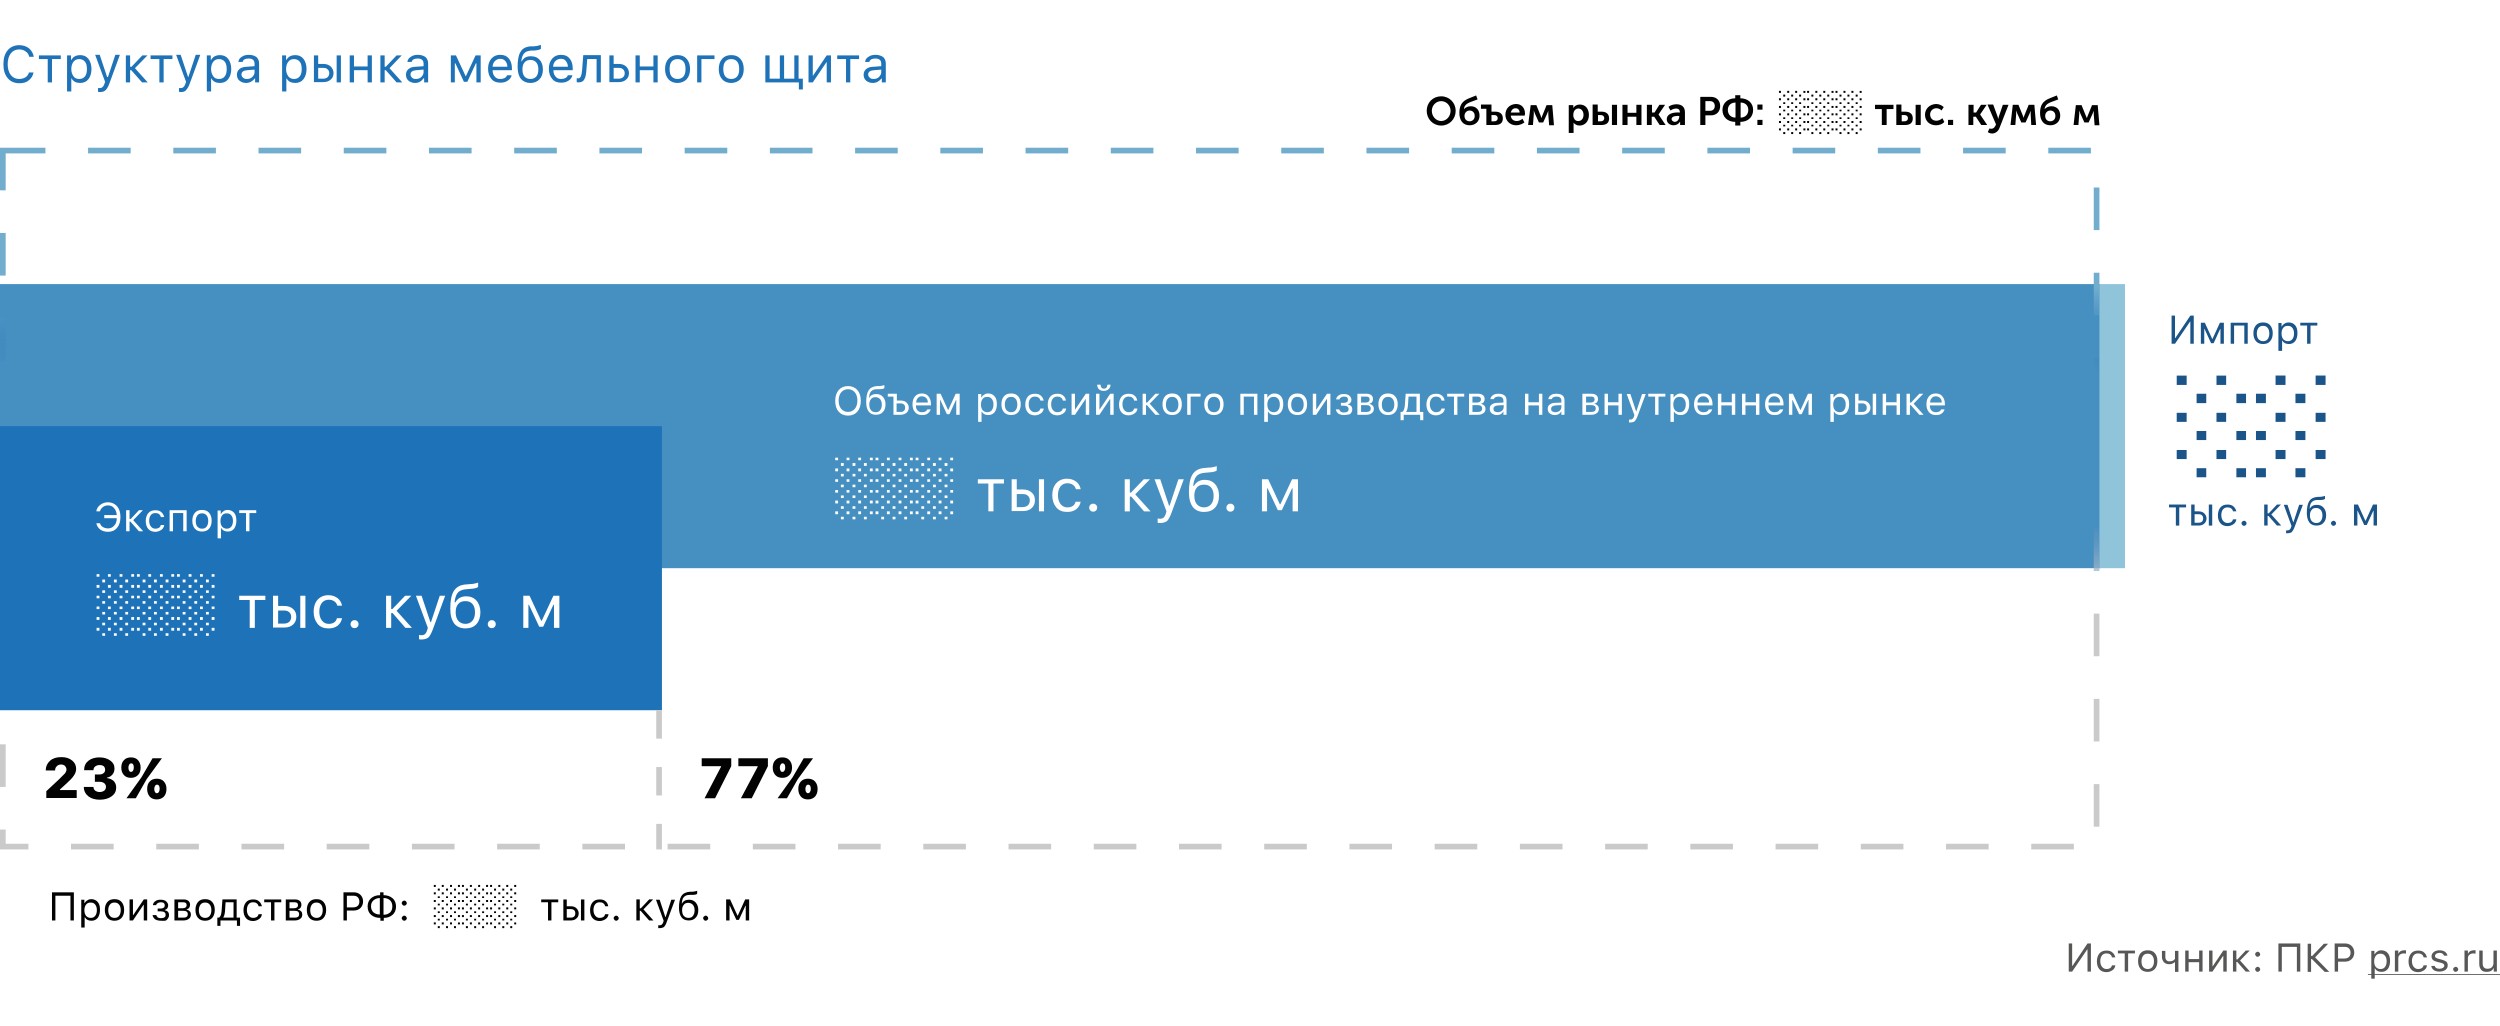 <svg xmlns="http://www.w3.org/2000/svg" xmlns:xlink="http://www.w3.org/1999/xlink" id="Слой_1" x="0" y="0" version="1.1" viewBox="0 0 880 361" xml:space="preserve"><style>.st0{fill:#fff}.st1{fill:#1e72b8}.st3{fill:#1a5489}.st5{fill:#020203}.st6{fill:#575756}</style><path d="M0 0h880v361H0z" class="st0"/><path d="M6.8 29.3c-1.7 0-3.1-.6-4.1-1.8-1-1.2-1.5-2.8-1.5-4.9s.5-3.7 1.5-4.9c1-1.2 2.4-1.8 4.1-1.8 1.3 0 2.5.4 3.4 1.1.9.8 1.5 1.8 1.7 3h-1.6c-.2-.8-.6-1.5-1.3-1.9-.6-.5-1.4-.7-2.3-.7-1.2 0-2.2.5-2.9 1.4-.7.9-1.1 2.2-1.1 3.8 0 1.6.4 2.9 1.1 3.8.7.9 1.7 1.4 2.9 1.4.9 0 1.6-.2 2.3-.6.6-.4 1-1 1.2-1.7h1.6c-.2 1.2-.8 2.1-1.7 2.8-.8.7-1.9 1-3.3 1zM21.4 20.8h-3.1V29h-1.5v-8.2h-3.1v-1.3h7.7v1.3zM28.2 19.4c1.2 0 2.2.4 2.9 1.3.7.9 1.1 2.1 1.1 3.6s-.4 2.7-1.1 3.6c-.7.9-1.7 1.3-2.9 1.3-1.4 0-2.4-.5-3-1.6h-.1v4.6h-1.5V19.5H25v1.6h.1c.3-.5.7-1 1.3-1.3.6-.3 1.2-.4 1.8-.4zm-.3 8.4c.9 0 1.5-.3 2-.9.5-.6.7-1.5.7-2.6s-.2-2-.7-2.6c-.5-.6-1.2-.9-2-.9-.9 0-1.5.3-2 .9-.5.6-.8 1.5-.8 2.6s.3 1.9.8 2.6c.4.6 1.1.9 2 .9zM35.2 32.4c-.2 0-.5 0-.7-.1V31h.6c.4 0 .8-.1 1-.4.3-.2.5-.6.7-1.2l.2-.6-3.5-9.5h1.6l2.6 7.8h.3l2.6-7.8h1.6l-3.7 10.1c-.4 1.1-.8 1.8-1.3 2.3-.5.5-1.1.7-2 .7zM46.3 23.5l3.8-4h1.8L47.5 24l4.5 5h-2l-3.8-4.3h-.4V29h-1.5v-9.5h1.5v4h.5zM60.7 20.8h-3.1V29h-1.5v-8.2H53v-1.3h7.7v1.3zM63.7 32.4c-.2 0-.5 0-.7-.1V31h.6c.4 0 .8-.1 1-.4.3-.2.5-.6.7-1.2l.2-.6-3.5-9.5h1.6l2.6 7.8h.1l2.6-7.8h1.6l-3.7 10.1c-.4 1.1-.8 1.8-1.3 2.3-.3.5-1 .7-1.8.7zM77.4 19.4c1.2 0 2.2.4 2.9 1.3.7.9 1.1 2.1 1.1 3.6s-.4 2.7-1.1 3.6c-.7.9-1.7 1.3-2.9 1.3-1.4 0-2.4-.5-3-1.6h-.1v4.6h-1.5V19.5h1.4v1.6h.1c.3-.5.7-1 1.3-1.3.6-.3 1.2-.4 1.8-.4zm-.3 8.4c.9 0 1.5-.3 2-.9.5-.6.7-1.5.7-2.6s-.2-2-.7-2.6c-.5-.6-1.2-.9-2-.9-.9 0-1.5.3-2 .9-.5.6-.8 1.5-.8 2.6s.3 1.9.8 2.6c.4.6 1.1.9 2 .9zM86.9 27.8c.8 0 1.4-.2 1.9-.7.5-.5.8-1 .8-1.7v-.9l-2.5.2c-1.4.1-2.1.6-2.1 1.5 0 .5.2.8.5 1.1.4.4.8.5 1.4.5zm-.3 1.4c-.9 0-1.7-.3-2.3-.8-.6-.5-.9-1.2-.9-2.1 0-.8.3-1.5.9-2 .6-.5 1.5-.8 2.6-.8l2.7-.2v-.9c0-1.2-.7-1.8-2.1-1.8-1.2 0-1.9.4-2.1 1.2h-1.5c.1-.8.5-1.4 1.2-1.8.7-.5 1.5-.7 2.5-.7 1.1 0 2 .3 2.7.8.6.6.9 1.3.9 2.3V29h-1.4v-1.4h-.1c-.8 1-1.8 1.6-3.1 1.6zM103.9 19.4c1.2 0 2.2.4 2.9 1.3.7.9 1.1 2.1 1.1 3.6s-.4 2.7-1.1 3.6c-.7.9-1.7 1.3-2.9 1.3-1.4 0-2.4-.5-3-1.6h-.1v4.6h-1.5V19.5h1.4v1.6h.1c.3-.5.7-1 1.3-1.3.6-.3 1.2-.4 1.8-.4zm-.4 8.4c.9 0 1.5-.3 2-.9.5-.6.7-1.5.7-2.6s-.2-2-.7-2.6c-.5-.6-1.2-.9-2-.9-.9 0-1.5.3-2 .9-.5.6-.8 1.5-.8 2.6s.3 1.9.8 2.6c.5.6 1.2.9 2 .9zM118.5 19.5h1.5V29h-1.5v-9.5zm-6.5 4.3v3.9h1.8c.6 0 1.1-.2 1.5-.5.4-.4.6-.8.6-1.4 0-.6-.2-1.1-.6-1.4-.4-.4-.9-.5-1.5-.5H112zm-1.5-4.3h1.5v3h1.8c1.1 0 1.9.3 2.6.9.6.6 1 1.4 1 2.3s-.3 1.8-1 2.3c-.6.6-1.5.9-2.6.9h-3.3v-9.4zM123.1 19.5h1.5v3.9h4.8v-3.9h1.5V29h-1.5v-4.3h-4.8V29h-1.5v-9.5zM135.8 23.5l3.8-4h1.8l-4.3 4.5 4.5 5h-2l-3.8-4.3h-.4V29h-1.5v-9.5h1.5v4h.4zM146.4 27.8c.8 0 1.4-.2 1.9-.7.5-.5.8-1 .8-1.7v-.9l-2.5.2c-1.4.1-2.1.6-2.1 1.5 0 .5.2.8.5 1.1.3.4.8.5 1.4.5zm-.3 1.4c-.9 0-1.7-.3-2.3-.8-.6-.5-.9-1.2-.9-2.1 0-.8.3-1.5.9-2 .6-.5 1.4-.8 2.6-.8l2.7-.2v-.9c0-1.2-.7-1.8-2.1-1.8-1.2 0-1.9.4-2.1 1.2h-1.5c.1-.8.5-1.4 1.2-1.8.7-.5 1.5-.7 2.5-.7 1.1 0 2 .3 2.7.8.6.6.9 1.3.9 2.3V29h-1.4v-1.4h-.3c-.6 1-1.6 1.6-2.9 1.6zM158.7 29v-9.5h1.8l3.4 7.3h.1l3.4-7.3h1.8V29h-1.5v-6.7h-.2l-3 6.5h-1.2l-3-6.5h-.2V29h-1.4zM176.1 20.7c-.8 0-1.4.3-1.9.8s-.8 1.2-.8 2h5.2c0-.8-.3-1.5-.7-2s-1.1-.8-1.8-.8zm4 5.8c-.2.8-.7 1.5-1.4 1.9-.7.5-1.6.7-2.6.7-1.3 0-2.4-.4-3.1-1.3-.8-.9-1.2-2.1-1.2-3.6s.4-2.7 1.2-3.6c.8-.9 1.8-1.3 3.1-1.3s2.3.4 3 1.3c.7.8 1.1 2 1.1 3.5v.6h-6.8v.1c0 .9.3 1.7.8 2.2.5.6 1.1.8 1.9.8 1.2 0 2-.4 2.4-1.3h1.6zM186.7 27.8c.9 0 1.6-.3 2.1-.9.5-.6.7-1.5.7-2.5s-.2-1.8-.7-2.4c-.5-.6-1.2-.9-2.1-.9-.9 0-1.6.3-2.1.9-.5.6-.7 1.4-.7 2.4 0 1.1.2 1.9.7 2.5.5.6 1.2.9 2.1.9zm-3-6.3c.7-1.2 1.7-1.7 3.2-1.7 1.3 0 2.3.4 3 1.2.8.8 1.2 2 1.2 3.4 0 1.5-.4 2.7-1.2 3.5-.8.9-1.9 1.3-3.2 1.3-1.4 0-2.5-.5-3.3-1.4-.8-1-1.2-2.4-1.2-4.3 0-2.3.3-4.1 1-5.2.7-1.3 2-1.9 3.8-2h.9c.6 0 1.2-.1 1.8-.3.4-.1.6-.2.7-.2v1.4c-.4.3-1.2.5-2.4.6h-1c-1.2.1-2.1.4-2.6 1.1-.5.6-.8 1.5-.9 2.7h.2zM197.4 20.7c-.8 0-1.4.3-1.9.8s-.8 1.2-.8 2h5.2c0-.8-.3-1.5-.7-2-.4-.6-1-.8-1.8-.8zm4.1 5.8c-.2.8-.7 1.5-1.4 1.9-.7.5-1.6.7-2.6.7-1.3 0-2.4-.4-3.1-1.3-.8-.9-1.2-2.1-1.2-3.6s.4-2.7 1.2-3.6c.8-.9 1.8-1.3 3.1-1.3s2.3.4 3 1.3c.7.8 1.1 2 1.1 3.5v.6h-6.8v.1c0 .9.3 1.7.8 2.2.5.6 1.1.8 1.9.8 1.2 0 2-.4 2.4-1.3h1.6zM206.4 24.8c-.1 1.4-.3 2.4-.7 3.1-.4.8-1.1 1.1-2.1 1.1-.2 0-.4 0-.6-.1v-1.4c.1 0 .3.1.5.1.4 0 .8-.3 1-.8.2-.5.3-1.1.4-2.1l.4-5.3h6.2V29H210v-8.2h-3.3l-.3 4zM216 23.8v3.9h1.8c.6 0 1.1-.2 1.5-.5.4-.4.6-.8.6-1.4 0-.6-.2-1.1-.6-1.4-.4-.4-.9-.5-1.5-.5H216zm-1.5-4.3h1.5v3h1.8c1.1 0 1.9.3 2.6.9.6.6 1 1.4 1 2.3s-.3 1.8-1 2.3c-.6.6-1.5.9-2.6.9h-3.3v-9.4zM223.7 19.5h1.5v3.9h4.8v-3.9h1.5V29H230v-4.3h-4.8V29h-1.5v-9.5zM238.5 27.8c.9 0 1.6-.3 2.1-.9.5-.6.7-1.5.7-2.6s-.2-2-.7-2.6c-.5-.6-1.2-.9-2.1-.9-.9 0-1.6.3-2.1.9-.5.6-.7 1.5-.7 2.6s.2 2 .7 2.6c.5.6 1.2.9 2.1.9zm0 1.4c-1.3 0-2.4-.4-3.2-1.3-.8-.9-1.2-2.1-1.2-3.6s.4-2.7 1.2-3.6c.8-.9 1.8-1.3 3.2-1.3 1.4 0 2.4.4 3.2 1.3.8.9 1.2 2.1 1.2 3.6s-.4 2.7-1.2 3.6c-.8.8-1.9 1.3-3.2 1.3zM246.9 20.8V29h-1.5v-9.5h6.1v1.3h-4.6zM257.4 27.8c.9 0 1.6-.3 2.1-.9.5-.6.7-1.5.7-2.6s-.2-2-.7-2.6c-.5-.6-1.2-.9-2.1-.9-.9 0-1.6.3-2.1.9-.5.6-.7 1.5-.7 2.6s.2 2 .7 2.6c.5.6 1.2.9 2.1.9zm0 1.4c-1.3 0-2.4-.4-3.2-1.3-.8-.9-1.2-2.1-1.2-3.6s.4-2.7 1.2-3.6c.8-.9 1.8-1.3 3.2-1.3 1.4 0 2.4.4 3.2 1.3.8.9 1.2 2.1 1.2 3.6s-.4 2.7-1.2 3.6c-.8.8-1.9 1.3-3.2 1.3zM281.2 31.5V29h-11.8v-9.5h1.5v8.2h3.6v-8.2h1.5v8.2h3.6v-8.2h1.5v8.2h1.5v3.8h-1.4zM284.6 29v-9.5h1.5v7.1h.1l4.8-7.1h1.5V29H291v-7.1h-.1l-4.8 7.1h-1.5zM302.4 20.8h-3.1V29h-1.5v-8.2h-3.1v-1.3h7.7v1.3zM307.5 27.8c.8 0 1.4-.2 1.9-.7.5-.5.8-1 .8-1.7v-.9l-2.5.2c-1.4.1-2.1.6-2.1 1.5 0 .5.2.8.5 1.1.4.4.8.5 1.4.5zm-.3 1.4c-.9 0-1.7-.3-2.3-.8-.6-.5-.9-1.2-.9-2.1 0-.8.3-1.5.9-2 .6-.5 1.5-.8 2.6-.8l2.7-.2v-.9c0-1.2-.7-1.8-2.1-1.8-1.2 0-1.9.4-2.1 1.2h-1.5c.1-.8.5-1.4 1.2-1.8.7-.5 1.5-.7 2.5-.7 1.1 0 2 .3 2.7.8.6.6.9 1.3.9 2.3V29h-1.4v-1.4h-.1c-.8 1-1.8 1.6-3.1 1.6z" class="st1"/><path fill="#468fc1" d="M739.4 100H0v100h739.4V100z"/><path d="M298.5 135.9c1.4 0 2.5.5 3.3 1.4.8.9 1.2 2.2 1.2 3.8 0 1.6-.4 2.8-1.2 3.8-.8.9-1.9 1.4-3.3 1.4s-2.5-.5-3.3-1.4c-.8-.9-1.2-2.2-1.2-3.8 0-1.6.4-2.8 1.2-3.8.8-.9 1.9-1.4 3.3-1.4zm0 1.1c-1 0-1.8.4-2.4 1.1-.6.7-.9 1.7-.9 2.9s.3 2.2.9 2.9c.6.7 1.4 1.1 2.4 1.1s1.8-.4 2.4-1.1c.6-.7.9-1.7.9-2.9s-.3-2.2-.9-2.9c-.6-.7-1.4-1.1-2.4-1.1zM308.2 145.1c.7 0 1.3-.2 1.6-.7.4-.5.6-1.1.6-2 0-.8-.2-1.4-.6-1.9-.4-.4-.9-.7-1.6-.7s-1.3.2-1.6.7c-.4.4-.6 1.1-.6 1.9 0 .9.2 1.5.6 2 .3.4.9.7 1.6.7zm-2.3-5c.5-.9 1.3-1.4 2.5-1.4 1 0 1.8.3 2.4 1 .6.7.9 1.5.9 2.6 0 1.2-.3 2.1-.9 2.7-.6.7-1.4 1-2.5 1s-2-.4-2.5-1.1c-.6-.8-.9-1.9-.9-3.4 0-1.8.3-3.2.8-4 .6-1 1.6-1.5 3-1.6h.7c.5 0 .9-.1 1.4-.2.3-.1.5-.1.5-.2v1.1c-.3.3-.9.4-1.9.4h-.8c-.9 0-1.6.3-2 .8-.4.4-.6 1.1-.7 2.1zM314.5 146v-6.4h-2v-1h3.2v2.4h1.4c.8 0 1.5.2 2 .7.5.5.8 1.1.8 1.8s-.3 1.4-.8 1.8-1.2.7-2 .7h-2.6zm1.1-4v3h1.4c.5 0 .9-.1 1.2-.4.3-.3.4-.6.4-1.1 0-.5-.1-.8-.4-1.1-.3-.3-.7-.4-1.2-.4h-1.4zM324.5 139.5c-.6 0-1.1.2-1.4.6-.4.4-.6.9-.6 1.6h4.1c0-.7-.2-1.2-.6-1.6-.4-.4-.9-.6-1.5-.6zm3.1 4.6c-.2.6-.5 1.1-1.1 1.5-.5.4-1.2.5-2 .5-1 0-1.8-.3-2.4-1-.6-.7-.9-1.6-.9-2.8 0-1.2.3-2.1.9-2.8.6-.7 1.4-1 2.4-1s1.8.3 2.3 1c.6.7.9 1.6.9 2.7v.5h-5.3v.1c0 .7.2 1.3.6 1.7.4.4.9.6 1.5.6 1 0 1.6-.3 1.9-1h1.2zM329.7 146v-7.4h1.4l2.6 5.7h.1l2.6-5.7h1.4v7.4h-1.2v-5.2h-.1l-2.3 5h-.9l-2.3-5h-.1v5.2h-1.2zM347.8 138.5c.9 0 1.7.3 2.3 1 .6.7.8 1.6.8 2.8 0 1.2-.3 2.1-.8 2.8-.6.7-1.3 1-2.2 1-1.1 0-1.9-.4-2.3-1.2h-.1v3.6h-1.2v-9.8h1.1v1.2h.1c.2-.4.6-.8 1-1 .3-.3.8-.4 1.3-.4zm-.3 6.6c.7 0 1.2-.2 1.6-.7.4-.5.6-1.2.6-2 0-.9-.2-1.5-.6-2-.4-.5-.9-.7-1.6-.7-.7 0-1.2.2-1.6.7-.4.5-.6 1.2-.6 2s.2 1.5.6 2c.4.4.9.7 1.6.7zM355.9 145.1c.7 0 1.2-.2 1.6-.7.4-.5.6-1.2.6-2s-.2-1.6-.6-2c-.4-.5-.9-.7-1.6-.7-.7 0-1.2.2-1.6.7-.4.5-.6 1.2-.6 2s.2 1.6.6 2c.4.4.9.7 1.6.7zm0 1c-1 0-1.9-.3-2.5-1-.6-.7-.9-1.6-.9-2.8 0-1.2.3-2.1.9-2.8.6-.7 1.4-1 2.5-1s1.9.3 2.5 1c.6.7.9 1.6.9 2.8 0 1.2-.3 2.1-.9 2.8-.6.7-1.5 1-2.5 1zM366.2 140.9c-.1-.4-.3-.7-.6-.9-.3-.3-.8-.4-1.3-.4-.7 0-1.2.2-1.6.7-.4.5-.6 1.2-.6 2s.2 1.5.6 2c.4.5.9.8 1.6.8 1 0 1.7-.4 1.9-1.3h1.2c-.1.7-.4 1.3-1 1.7-.6.4-1.3.7-2.1.7-1 0-1.9-.3-2.5-1-.6-.7-.9-1.6-.9-2.8 0-1.1.3-2.1.9-2.8.6-.7 1.4-1 2.5-1 .9 0 1.6.2 2.1.7.5.4.8 1 1 1.7h-1.2zM374.1 140.9c-.1-.4-.3-.7-.6-.9-.3-.3-.8-.4-1.3-.4-.7 0-1.2.2-1.6.7-.4.5-.6 1.2-.6 2s.2 1.5.6 2c.4.5.9.8 1.6.8 1 0 1.7-.4 1.9-1.3h1.2c-.1.7-.4 1.3-1 1.7-.6.4-1.3.7-2.1.7-1 0-1.9-.3-2.5-1-.6-.7-.9-1.6-.9-2.8 0-1.1.3-2.1.9-2.8.6-.7 1.4-1 2.5-1 .9 0 1.6.2 2.1.7.5.4.8 1 .9 1.7h-1.1zM377.2 146v-7.4h1.2v5.5h.1l3.7-5.5h1.2v7.4h-1.2v-5.5h-.1l-3.7 5.5h-1.2zM385.8 146v-7.4h1.2v5.5h.1l3.7-5.5h1.2v7.4h-1.2v-5.5h-.1L387 146h-1.2zm1.6-10.6c0 .4.1.7.3 1 .2.3.5.4.9.4s.7-.1.9-.4c.2-.3.3-.6.3-1h1.1c0 .6-.2 1.2-.7 1.6-.4.4-1 .6-1.7.6s-1.3-.2-1.7-.6c-.4-.4-.6-1-.6-1.6h1.2zM399.2 140.9c-.1-.4-.3-.7-.6-.9-.3-.3-.8-.4-1.3-.4-.7 0-1.2.2-1.6.7-.4.5-.6 1.2-.6 2s.2 1.5.6 2c.4.5.9.8 1.6.8 1 0 1.7-.4 1.9-1.3h1.2c-.1.7-.4 1.3-1 1.7-.6.4-1.3.7-2.1.7-1 0-1.9-.3-2.5-1-.6-.7-.9-1.6-.9-2.8 0-1.1.3-2.1.9-2.8.6-.7 1.4-1 2.5-1 .9 0 1.6.2 2.1.7.5.4.8 1 .9 1.7h-1.1zM403.8 141.7l2.9-3.1h1.4l-3.4 3.5 3.5 3.9h-1.5l-3-3.4h-.3v3.4h-1.2v-7.4h1.2v3.1h.4zM412.6 145.1c.7 0 1.2-.2 1.6-.7.4-.5.6-1.2.6-2s-.2-1.6-.6-2c-.4-.5-.9-.7-1.6-.7-.7 0-1.2.2-1.6.7-.4.5-.6 1.2-.6 2s.2 1.6.6 2c.3.4.9.7 1.6.7zm0 1c-1 0-1.9-.3-2.5-1-.6-.7-.9-1.6-.9-2.8 0-1.2.3-2.1.9-2.8.6-.7 1.4-1 2.5-1s1.9.3 2.5 1c.6.7.9 1.6.9 2.8 0 1.2-.3 2.1-.9 2.8-.6.7-1.5 1-2.5 1zM419.1 139.6v6.4h-1.2v-7.4h4.7v1h-3.5zM427.3 145.1c.7 0 1.2-.2 1.6-.7.4-.5.6-1.2.6-2s-.2-1.6-.6-2c-.4-.5-.9-.7-1.6-.7s-1.2.2-1.6.7c-.4.5-.6 1.2-.6 2s.2 1.6.6 2c.3.4.9.7 1.6.7zm0 1c-1 0-1.9-.3-2.5-1-.6-.7-.9-1.6-.9-2.8 0-1.2.3-2.1.9-2.8.6-.7 1.4-1 2.5-1s1.9.3 2.5 1c.6.7.9 1.6.9 2.8 0 1.2-.3 2.1-.9 2.8-.6.7-1.5 1-2.5 1zM441.5 139.6h-3.7v6.4h-1.2v-7.4h6v7.4h-1.2v-6.4zM448.6 138.5c.9 0 1.7.3 2.3 1 .6.7.8 1.6.8 2.8 0 1.2-.3 2.1-.8 2.8-.6.7-1.3 1-2.2 1-1.1 0-1.9-.4-2.3-1.2h-.1v3.6H445v-9.8h1.1v1.2h.1c.2-.4.6-.8 1-1 .4-.3.9-.4 1.4-.4zm-.3 6.6c.7 0 1.2-.2 1.6-.7.4-.5.6-1.2.6-2 0-.9-.2-1.5-.6-2-.4-.5-.9-.7-1.6-.7-.7 0-1.2.2-1.6.7-.4.5-.6 1.2-.6 2s.2 1.5.6 2c.4.4.9.7 1.6.7zM456.7 145.1c.7 0 1.2-.2 1.6-.7.4-.5.6-1.2.6-2s-.2-1.6-.6-2c-.4-.5-.9-.7-1.6-.7-.7 0-1.2.2-1.6.7-.4.5-.6 1.2-.6 2s.2 1.6.6 2c.3.4.9.7 1.6.7zm0 1c-1 0-1.9-.3-2.5-1-.6-.7-.9-1.6-.9-2.8 0-1.2.3-2.1.9-2.8.6-.7 1.4-1 2.5-1s1.9.3 2.5 1c.6.7.9 1.6.9 2.8 0 1.2-.3 2.1-.9 2.8-.6.7-1.5 1-2.5 1zM462.1 146v-7.4h1.2v5.5h.1l3.7-5.5h1.2v7.4h-1.2v-5.5h-.1l-3.7 5.5h-1.2zM473.1 146.1c-.8 0-1.5-.2-2-.5-.5-.4-.8-.9-.9-1.5h1.2c.1.3.3.6.5.8.3.2.7.3 1.1.3.5 0 1-.1 1.3-.3.3-.2.4-.5.4-.9 0-.8-.6-1.2-1.7-1.2h-1v-1h1.1c.9 0 1.4-.4 1.4-1.1 0-.3-.1-.6-.3-.8-.2-.2-.6-.3-1.1-.3-.4 0-.8.1-1.1.3-.3.2-.5.4-.5.7h-1.2c.1-.6.4-1.1.9-1.4.5-.4 1.1-.5 1.9-.5.8 0 1.5.2 1.9.6.4.4.7.8.7 1.4 0 .4-.1.7-.3 1-.2.3-.5.5-.9.6v.1c1 .2 1.5.8 1.5 1.7 0 .7-.3 1.2-.8 1.7-.6.1-1.3.3-2.1.3zM479.1 139.6v2.1h1.6c.9 0 1.4-.4 1.4-1.1 0-.7-.4-1-1.2-1h-1.8zm0 3.1v2.3h2c.9 0 1.4-.4 1.4-1.2 0-.8-.5-1.2-1.6-1.2h-1.8zm-1.2-4.1h3.2c.7 0 1.2.2 1.6.5.4.3.6.8.6 1.4 0 .4-.1.7-.3 1-.2.3-.5.5-.9.6v.1c.5.1.8.3 1.1.6.3.3.4.7.4 1.1 0 .6-.2 1.2-.7 1.5-.5.4-1.1.6-1.9.6h-3.2v-7.4zM488.6 145.1c.7 0 1.2-.2 1.6-.7.4-.5.6-1.2.6-2s-.2-1.6-.6-2c-.4-.5-.9-.7-1.6-.7s-1.2.2-1.6.7c-.4.5-.6 1.2-.6 2s.2 1.6.6 2c.4.4.9.7 1.6.7zm0 1c-1 0-1.9-.3-2.5-1-.6-.7-.9-1.6-.9-2.8 0-1.2.3-2.1.9-2.8.6-.7 1.4-1 2.5-1s1.9.3 2.5 1c.6.7.9 1.6.9 2.8 0 1.2-.3 2.1-.9 2.8-.6.7-1.5 1-2.5 1zM498.6 139.6h-2.8l-.2 3.2c-.1 1-.3 1.7-.6 2.1v.1h3.6v-5.4zm-5.6 8.3V145h.6c.5-.3.8-1.1.9-2.3l.3-4.1h5v6.4h1.2v2.9h-1.1V146h-5.8v1.9H493zM507.4 140.9c-.1-.4-.3-.7-.6-.9-.3-.3-.8-.4-1.3-.4-.7 0-1.2.2-1.6.7-.4.5-.6 1.2-.6 2s.2 1.5.6 2c.4.5.9.8 1.6.8 1 0 1.7-.4 1.9-1.3h1.2c-.1.7-.4 1.3-1 1.7-.6.4-1.3.7-2.1.7-1 0-1.9-.3-2.5-1-.6-.7-.9-1.6-.9-2.8 0-1.1.3-2.1.9-2.8.6-.7 1.4-1 2.5-1 .9 0 1.6.2 2.1.7.5.4.8 1 .9 1.7h-1.1zM515.4 139.6H513v6.4h-1.2v-6.4h-2.4v-1h6v1zM518.3 139.6v2.1h1.6c.9 0 1.4-.4 1.4-1.1 0-.7-.4-1-1.2-1h-1.8zm0 3.1v2.3h2c.9 0 1.4-.4 1.4-1.2 0-.8-.5-1.2-1.6-1.2h-1.8zm-1.1-4.1h3.2c.7 0 1.2.2 1.6.5.4.3.6.8.6 1.4 0 .4-.1.7-.3 1-.2.3-.5.5-.9.6v.1c.5.1.8.3 1.1.6.3.3.4.7.4 1.1 0 .6-.2 1.2-.7 1.5-.5.4-1.1.6-1.9.6h-3.2v-7.4zM527.2 145.1c.6 0 1.1-.2 1.5-.5.4-.4.6-.8.6-1.3v-.7l-2 .1c-1.1.1-1.6.5-1.6 1.2 0 .4.1.7.4.9.3.2.6.3 1.1.3zm-.3 1c-.7 0-1.3-.2-1.8-.6-.5-.4-.7-.9-.7-1.6 0-.7.2-1.2.7-1.5.5-.4 1.1-.6 2-.6l2.1-.1v-.7c0-.9-.6-1.4-1.7-1.4-.9 0-1.5.3-1.7.9h-1.2c.1-.6.4-1.1.9-1.4.5-.4 1.2-.5 2-.5.9 0 1.6.2 2.1.6.5.4.7 1 .7 1.8v5h-1.1v-1.1h-.1c-.4.8-1.1 1.2-2.2 1.2zM536.8 138.6h1.2v3h3.7v-3h1.2v7.4h-1.2v-3.3H538v3.3h-1.2v-7.4zM547.5 145.1c.6 0 1.1-.2 1.5-.5.4-.4.6-.8.6-1.3v-.7l-2 .1c-1.1.1-1.6.5-1.6 1.2 0 .4.1.7.4.9.3.2.7.3 1.1.3zm-.2 1c-.7 0-1.3-.2-1.8-.6-.5-.4-.7-.9-.7-1.6 0-.7.2-1.2.7-1.5.5-.4 1.1-.6 2-.6l2.1-.1v-.7c0-.9-.6-1.4-1.7-1.4-.9 0-1.5.3-1.7.9H545c.1-.6.4-1.1.9-1.4.5-.4 1.2-.5 2-.5.9 0 1.6.2 2.1.6.5.4.7 1 .7 1.8v5h-1.1v-1.1h-.1c-.4.8-1.2 1.2-2.2 1.2zM558.3 139.6v2.1h1.6c.9 0 1.4-.4 1.4-1.1 0-.7-.4-1-1.2-1h-1.8zm0 3.1v2.3h2c.9 0 1.4-.4 1.4-1.2 0-.8-.5-1.2-1.6-1.2h-1.8zm-1.2-4.1h3.2c.7 0 1.2.2 1.6.5.4.3.6.8.6 1.4 0 .4-.1.7-.3 1-.2.3-.5.5-.9.6v.1c.5.1.8.3 1.1.6.3.3.4.7.4 1.1 0 .6-.2 1.2-.7 1.5-.5.4-1.1.6-1.9.6H557v-7.4zM564.8 138.6h1.2v3h3.7v-3h1.2v7.4h-1.2v-3.3H566v3.3h-1.2v-7.4zM573.9 148.7h-.5v-1h.5c.3 0 .6-.1.8-.3.2-.2.4-.5.5-.9l.1-.4-2.7-7.4h1.3l2 6.1h.1l2-6.1h1.3l-2.9 7.8c-.3.9-.7 1.4-1 1.8-.3.2-.8.4-1.5.4zM586.2 139.6h-2.4v6.4h-1.2v-6.4h-2.4v-1h6v1zM591.5 138.5c.9 0 1.7.3 2.3 1 .6.7.8 1.6.8 2.8 0 1.2-.3 2.1-.8 2.8-.6.7-1.3 1-2.2 1-1.1 0-1.9-.4-2.3-1.2h-.1v3.6H588v-9.8h1.1v1.2h.1c.2-.4.6-.8 1-1 .4-.3.8-.4 1.3-.4zm-.3 6.6c.7 0 1.2-.2 1.6-.7.4-.5.6-1.2.6-2 0-.9-.2-1.5-.6-2-.4-.5-.9-.7-1.6-.7-.7 0-1.2.2-1.6.7-.4.5-.6 1.2-.6 2s.2 1.5.6 2c.4.4 1 .7 1.6.7zM599.5 139.5c-.6 0-1.1.2-1.4.6-.4.4-.6.9-.6 1.6h4.1c0-.7-.2-1.2-.6-1.6-.4-.4-.9-.6-1.5-.6zm3.2 4.6c-.2.6-.5 1.1-1.1 1.5-.5.4-1.2.5-2 .5-1 0-1.8-.3-2.4-1-.6-.7-.9-1.6-.9-2.8 0-1.2.3-2.1.9-2.8.6-.7 1.4-1 2.4-1s1.8.3 2.3 1c.6.7.9 1.6.9 2.7v.5h-5.3v.1c0 .7.2 1.3.6 1.7.4.4.9.6 1.5.6 1 0 1.6-.3 1.9-1h1.2zM604.7 138.6h1.2v3h3.7v-3h1.2v7.4h-1.2v-3.3h-3.7v3.3h-1.2v-7.4zM613.2 138.6h1.2v3h3.7v-3h1.2v7.4h-1.2v-3.3h-3.7v3.3h-1.2v-7.4zM624.5 139.5c-.6 0-1.1.2-1.4.6-.4.4-.6.9-.6 1.6h4.1c0-.7-.2-1.2-.6-1.6-.4-.4-.9-.6-1.5-.6zm3.2 4.6c-.2.6-.5 1.1-1.1 1.5-.5.4-1.2.5-2 .5-1 0-1.8-.3-2.4-1-.6-.7-.9-1.6-.9-2.8 0-1.2.3-2.1.9-2.8.6-.7 1.4-1 2.4-1s1.8.3 2.3 1c.6.7.9 1.6.9 2.7v.5h-5.3v.1c0 .7.2 1.3.6 1.7.4.4.9.6 1.5.6 1 0 1.6-.3 1.9-1h1.2zM629.7 146v-7.4h1.4l2.6 5.7h.1l2.6-5.7h1.4v7.4h-1.2v-5.2h-.1l-2.3 5h-.9l-2.3-5h-.1v5.2h-1.2zM647.8 138.5c.9 0 1.7.3 2.3 1 .6.7.8 1.6.8 2.8 0 1.2-.3 2.1-.8 2.8-.6.7-1.3 1-2.2 1-1.1 0-1.9-.4-2.3-1.2h-.1v3.6h-1.2v-9.8h1.1v1.2h.1c.2-.4.6-.8 1-1 .4-.3.8-.4 1.3-.4zm-.3 6.6c.7 0 1.2-.2 1.6-.7.4-.5.6-1.2.6-2 0-.9-.2-1.5-.6-2-.4-.5-.9-.7-1.6-.7-.7 0-1.2.2-1.6.7-.4.5-.6 1.2-.6 2s.2 1.5.6 2c.4.4 1 .7 1.6.7zM659.2 138.6h1.2v7.4h-1.2v-7.4zm-5.1 3.4v3h1.4c.5 0 .9-.1 1.2-.4.3-.3.4-.6.4-1.1 0-.5-.1-.8-.4-1.1-.3-.3-.7-.4-1.2-.4h-1.4zm-1.1-3.4h1.2v2.4h1.4c.8 0 1.5.2 2 .7.5.5.8 1.1.8 1.8s-.3 1.4-.8 1.8-1.2.7-2 .7H653v-7.4zM662.7 138.6h1.2v3h3.7v-3h1.2v7.4h-1.2v-3.3h-3.7v3.3h-1.2v-7.4zM672.7 141.7l2.9-3.1h1.4l-3.4 3.5 3.5 3.9h-1.5l-3-3.4h-.3v3.4h-1.2v-7.4h1.2v3.1h.4zM681.4 139.5c-.6 0-1.1.2-1.4.6-.4.4-.6.9-.6 1.6h4.1c0-.7-.2-1.2-.6-1.6-.5-.4-.9-.6-1.5-.6zm3.1 4.6c-.2.6-.5 1.1-1.1 1.5-.5.4-1.2.5-2 .5-1 0-1.8-.3-2.4-1-.6-.7-.9-1.6-.9-2.8 0-1.2.3-2.1.9-2.8.6-.7 1.4-1 2.4-1s1.8.3 2.3 1c.6.7.9 1.6.9 2.7v.5h-5.3v.1c0 .7.2 1.3.6 1.7.4.4.9.6 1.5.6 1 0 1.6-.3 1.9-1h1.2z" class="st0"/><path d="M771 113.2h-.1l-5.3 7.8h-1.2v-9.9h1.2v7.9h.1l5.3-7.9h1.2v9.9H771v-7.8zM774.7 121v-7.4h1.4l2.6 5.7h.1l2.6-5.7h1.4v7.4h-1.2v-5.2h-.1l-2.3 5h-.9l-2.3-5h-.1v5.2h-1.2zM790.1 114.6h-3.7v6.4h-1.2v-7.4h6v7.4H790v-6.4zM796.6 120.1c.7 0 1.2-.2 1.6-.7.4-.5.6-1.2.6-2s-.2-1.6-.6-2c-.4-.5-.9-.7-1.6-.7s-1.2.2-1.6.7c-.4.5-.6 1.2-.6 2s.2 1.6.6 2c.4.4.9.7 1.6.7zm0 1c-1 0-1.9-.3-2.5-1-.6-.7-.9-1.6-.9-2.8 0-1.2.3-2.1.9-2.8.6-.7 1.4-1 2.5-1s1.9.3 2.5 1c.6.7.9 1.6.9 2.8 0 1.2-.3 2.1-.9 2.8-.6.7-1.4 1-2.5 1zM805.6 113.5c.9 0 1.7.3 2.3 1 .6.7.8 1.6.8 2.8 0 1.2-.3 2.1-.8 2.8-.6.7-1.3 1-2.2 1-1.1 0-1.9-.4-2.3-1.2h-.1v3.6H802v-9.8h1.1v1.2h.1c.2-.4.6-.8 1-1 .4-.3.9-.4 1.4-.4zm-.3 6.6c.7 0 1.2-.2 1.6-.7.4-.5.6-1.2.6-2 0-.9-.2-1.5-.6-2-.4-.5-.9-.7-1.6-.7-.7 0-1.2.2-1.6.7-.4.5-.6 1.2-.6 2s.2 1.5.6 2c.4.4.9.7 1.6.7zM815.7 114.6h-2.4v6.4h-1.2v-6.4h-2.4v-1h6v1zM769.5 178.6h-2.4v6.4h-1.2v-6.4h-2.4v-1h6v1zM777.5 177.6h1.2v7.4h-1.2v-7.4zm-5 3.4v3h1.4c.5 0 .9-.1 1.2-.4.3-.3.4-.6.4-1.1 0-.5-.1-.8-.4-1.1-.3-.3-.7-.4-1.2-.4h-1.4zm-1.2-3.4h1.2v2.4h1.4c.8 0 1.5.2 2 .7.5.5.8 1.1.8 1.8s-.3 1.4-.8 1.8c-.5.5-1.2.7-2 .7h-2.6v-7.4zM786 179.9c-.1-.4-.3-.7-.6-.9-.3-.3-.8-.4-1.3-.4-.7 0-1.2.2-1.6.7-.4.5-.6 1.2-.6 2s.2 1.5.6 2c.4.5.9.8 1.6.8 1 0 1.7-.4 1.9-1.3h1.2c-.1.7-.4 1.3-1 1.7-.6.4-1.3.7-2.1.7-1 0-1.9-.3-2.5-1-.6-.7-.9-1.6-.9-2.8 0-1.1.3-2.1.9-2.8.6-.7 1.4-1 2.5-1 .9 0 1.6.2 2.1.7.5.4.8 1 1 1.7H786zM789.9 185.1c-.2 0-.5-.1-.6-.3-.2-.2-.3-.4-.3-.6 0-.2.1-.5.3-.6.2-.2.4-.3.6-.3.2 0 .5.1.6.3.2.2.3.4.3.6 0 .2-.1.5-.3.6-.1.2-.3.3-.6.3zM798.6 180.7l2.9-3.1h1.4l-3.4 3.5 3.5 3.9h-1.5l-3-3.4h-.3v3.4H797v-7.4h1.2v3.1h.4zM805.2 187.7h-.5v-1h.5c.3 0 .6-.1.8-.3.2-.2.4-.5.5-.9l.1-.4-2.7-7.4h1.3l2 6.1h.1l2-6.1h1.3l-2.9 7.8c-.3.9-.7 1.4-1 1.8-.3.2-.8.4-1.5.4zM815.3 184.1c.7 0 1.3-.2 1.6-.7.4-.5.6-1.1.6-2 0-.8-.2-1.4-.6-1.9-.4-.4-.9-.7-1.6-.7-.7 0-1.3.2-1.6.7-.4.4-.6 1.1-.6 1.9 0 .9.2 1.5.6 2 .4.4.9.7 1.6.7zm-2.3-5c.5-.9 1.3-1.4 2.5-1.4 1 0 1.8.3 2.4 1 .6.7.9 1.5.9 2.6 0 1.2-.3 2.1-.9 2.7-.6.7-1.4 1-2.5 1s-2-.4-2.5-1.1c-.6-.8-.9-1.9-.9-3.4 0-1.8.3-3.2.8-4 .6-1 1.6-1.5 3-1.6h.7c.5 0 .9-.1 1.4-.2.3-.1.5-.1.5-.2v1.1c-.3.3-.9.4-1.9.4h-.8c-.9 0-1.6.3-2 .8-.4.4-.6 1.1-.7 2.1zM821.4 185.1c-.2 0-.5-.1-.6-.3-.2-.2-.3-.4-.3-.6 0-.2.1-.5.3-.6.2-.2.4-.3.6-.3.2 0 .5.1.6.3.2.2.3.4.3.6 0 .2-.1.5-.3.6-.2.2-.4.3-.6.3zM828.6 185v-7.4h1.4l2.6 5.7h.1l2.6-5.7h1.4v7.4h-1.2v-5.2h-.1l-2.3 5h-.9l-2.3-5h-.1v5.2h-1.2z" class="st3"/><defs><path id="SVGID_1_" d="M763 130h58v38h-58z"/></defs><clipPath id="SVGID_2_"><use overflow="visible" xlink:href="#SVGID_1_"/></clipPath><g clip-path="url(#SVGID_2_)"><path d="M745.2 138.6h3.5v3.3h-3.5v-3.3zm13.9 0h3.5v3.3h-3.5v-3.3zm14.1 0h3.4v3.3h-3.4v-3.3zm-21.1 6.7h3.5v3.2h-3.5v-3.2zm14.1 0h3.5v3.2h-3.5v-3.2zm14 0h3.4v3.2h-3.4v-3.2zm-7 6.4h3.4v3.2h-3.4v-3.2zm-14.1 0h3.5v3.2h-3.5v-3.2zm-13.9 0h3.5v3.2h-3.5v-3.2zm35 6.7h3.4v3.2h-3.4v-3.2zm-14 0h3.5v3.2h-3.5v-3.2zm-14.1 0h3.5v3.2h-3.5v-3.2zm-6.9 6.4h3.5v3.3h-3.5v-3.3zm13.9 0h3.5v3.3h-3.5v-3.3zm14.1 0h3.4v3.3h-3.4v-3.3zm7 6.7h3.4v3.2h-3.4v-3.2zm-14 0h3.5v3.2h-3.5v-3.2zm-14.1 0h3.5v3.2h-3.5v-3.2zm-6.9 6.4h3.5v3.3h-3.5v-3.3zm13.9 0h3.5v3.3h-3.5v-3.3zm14.1 0h3.4v3.3h-3.4v-3.3zm-21.1 6.6h3.5v3.1h-3.5v-3.1zm14.1 0h3.5v3.1h-3.5v-3.1zm14 0h3.4v3.1h-3.4v-3.1zm-7 6.5h3.4v3.3h-3.4V191zm-14.1 0h3.5v3.3h-3.5V191zm-13.9 0h3.5v3.3h-3.5V191zm6.9 6.5h3.5v3.2h-3.5v-3.2zm14.1 0h3.5v3.2h-3.5v-3.2zm14 0h3.4v3.2h-3.4v-3.2zm-28.1-65.3h3.5v3.3h-3.5v-3.3zm14.1 0h3.5v3.3h-3.5v-3.3zm14 0h3.4v3.3h-3.4v-3.3zm-35-6.6h3.5v3.2h-3.5v-3.2zm13.9 0h3.5v3.2h-3.5v-3.2zm14.1 0h3.4v3.2h-3.4v-3.2zm14 13h3.4v3.3h-3.4v-3.3zm0 13.1h3.4v3.2h-3.4v-3.2zm0 13.1h3.4v3.3h-3.4v-3.3zm0 13.1h3.4v3.3h-3.4v-3.3zm0 13.1h3.4v3.3h-3.4V191zm0-65.4h3.4v3.2h-3.4v-3.2zM794.1 138.6h3.5v3.3h-3.5v-3.3zm13.9 0h3.5v3.3H808v-3.3zm14.1 0h3.4v3.3h-3.4v-3.3zm-21.1 6.7h3.5v3.2H801v-3.2zm14.1 0h3.5v3.2h-3.5v-3.2zm14 0h3.4v3.2h-3.4v-3.2zm-7 6.4h3.4v3.2h-3.4v-3.2zm-14.1 0h3.5v3.2H808v-3.2zm-13.9 0h3.5v3.2h-3.5v-3.2zm35 6.7h3.4v3.2h-3.4v-3.2zm-14 0h3.5v3.2h-3.5v-3.2zm-14.1 0h3.5v3.2H801v-3.2zm-6.9 6.4h3.5v3.3h-3.5v-3.3zm13.9 0h3.5v3.3H808v-3.3zm14.1 0h3.4v3.3h-3.4v-3.3zm7 6.7h3.4v3.2h-3.4v-3.2zm-14 0h3.5v3.2h-3.5v-3.2zm-14.1 0h3.5v3.2H801v-3.2zm-6.9 6.4h3.5v3.3h-3.5v-3.3zm13.9 0h3.5v3.3H808v-3.3zm14.1 0h3.4v3.3h-3.4v-3.3zm-21.1 6.6h3.5v3.1H801v-3.1zm14.1 0h3.5v3.1h-3.5v-3.1zm14 0h3.4v3.1h-3.4v-3.1zm-7 6.5h3.4v3.3h-3.4V191zm-14.1 0h3.5v3.3H808V191zm-13.9 0h3.5v3.3h-3.5V191zm6.9 6.5h3.5v3.2H801v-3.2zm14.1 0h3.5v3.2h-3.5v-3.2zm14 0h3.4v3.2h-3.4v-3.2zM801 132.2h3.5v3.3H801v-3.3zm14.1 0h3.5v3.3h-3.5v-3.3zm14 0h3.4v3.3h-3.4v-3.3zm-35-6.6h3.5v3.2h-3.5v-3.2zm13.9 0h3.5v3.2H808v-3.2zm14.1 0h3.4v3.2h-3.4v-3.2zm14 13h3.4v3.3h-3.4v-3.3zm0 13.1h3.4v3.2h-3.4v-3.2zm0 13.1h3.4v3.3h-3.4v-3.3zm0 13.1h3.4v3.3h-3.4v-3.3zm0 13.1h3.4v3.3h-3.4V191zm0-65.4h3.4v3.2h-3.4v-3.2zM843 138.6h3.5v3.3H843v-3.3zm13.9 0h3.5v3.3h-3.5v-3.3zm14.1 0h3.4v3.3H871v-3.3zm-21.1 6.7h3.5v3.2h-3.5v-3.2zm14.1 0h3.5v3.2H864v-3.2zm14 0h3.4v3.2H878v-3.2zm-7 6.4h3.4v3.2H871v-3.2zm-14.1 0h3.5v3.2h-3.5v-3.2zm-13.9 0h3.5v3.2H843v-3.2zm35 6.7h3.4v3.2H878v-3.2zm-14 0h3.5v3.2H864v-3.2zm-14.1 0h3.5v3.2h-3.5v-3.2zm-6.9 6.4h3.5v3.3H843v-3.3zm13.9 0h3.5v3.3h-3.5v-3.3zm14.1 0h3.4v3.3H871v-3.3zm7 6.7h3.4v3.2H878v-3.2zm-14 0h3.5v3.2H864v-3.2zm-14.1 0h3.5v3.2h-3.5v-3.2zm-6.9 6.4h3.5v3.3H843v-3.3zm13.9 0h3.5v3.3h-3.5v-3.3zm14.1 0h3.4v3.3H871v-3.3zm-21.1 6.6h3.5v3.1h-3.5v-3.1zm14.1 0h3.5v3.1H864v-3.1zm14 0h3.4v3.1H878v-3.1zm-7 6.5h3.4v3.3H871V191zm-14.1 0h3.5v3.3h-3.5V191zm-13.9 0h3.5v3.3H843V191zm6.9 6.5h3.5v3.2h-3.5v-3.2zm14.1 0h3.5v3.2H864v-3.2zm14 0h3.4v3.2H878v-3.2zm-28.1-65.3h3.5v3.3h-3.5v-3.3zm14.1 0h3.5v3.3H864v-3.3zm14 0h3.4v3.3H878v-3.3zm-35-6.6h3.5v3.2H843v-3.2zm13.9 0h3.5v3.2h-3.5v-3.2zm14.1 0h3.4v3.2H871v-3.2zm14 13h3.4v3.3H885v-3.3zm0 13.1h3.4v3.2H885v-3.2zm0 13.1h3.4v3.3H885v-3.3zm0 13.1h3.4v3.3H885v-3.3zm0 13.1h3.4v3.3H885V191zm0-65.4h3.4v3.2H885v-3.2z" class="st3"/></g><path d="M24.8 324v-8.7h-5.3v8.7h-1.2v-9.9H26v9.9h-1.2zM32.1 316.5c.9 0 1.7.3 2.3 1 .6.7.8 1.6.8 2.8 0 1.2-.3 2.1-.8 2.8-.6.7-1.3 1-2.2 1-1.1 0-1.9-.4-2.3-1.2h-.1v3.6h-1.2v-9.8h1.1v1.2h.1c.2-.4.6-.8 1-1 .4-.3.8-.4 1.3-.4zm-.2 6.6c.7 0 1.2-.2 1.6-.7.4-.5.6-1.2.6-2 0-.9-.2-1.5-.6-2-.4-.5-.9-.7-1.6-.7-.7 0-1.2.2-1.6.7-.4.5-.6 1.2-.6 2s.2 1.5.6 2c.4.4.9.7 1.6.7zM40.3 323.1c.7 0 1.2-.2 1.6-.7.4-.5.6-1.2.6-2s-.2-1.6-.6-2c-.4-.5-.9-.7-1.6-.7-.7 0-1.2.2-1.6.7-.4.5-.6 1.2-.6 2s.2 1.6.6 2c.3.4.9.7 1.6.7zm0 1c-1 0-1.9-.3-2.5-1-.6-.7-.9-1.6-.9-2.8 0-1.2.3-2.1.9-2.8.6-.7 1.4-1 2.5-1s1.9.3 2.5 1c.6.7.9 1.6.9 2.8 0 1.2-.3 2.1-.9 2.8-.7.7-1.5 1-2.5 1zM45.6 324v-7.4h1.2v5.5h.1l3.7-5.5h1.2v7.4h-1.2v-5.5h-.1l-3.7 5.5h-1.2zM56.6 324.1c-.8 0-1.5-.2-2-.5-.5-.4-.8-.9-.9-1.5H55c.1.3.3.6.5.8.3.2.7.3 1.1.3.5 0 1-.1 1.3-.3.3-.2.4-.5.4-.9 0-.8-.6-1.2-1.7-1.2h-1.1v-1h1.1c.9 0 1.4-.4 1.4-1.1 0-.3-.1-.6-.3-.8-.2-.2-.6-.3-1.1-.3-.4 0-.8.1-1.1.3-.3.2-.5.4-.5.7h-1.2c.1-.6.4-1.1.9-1.4.5-.4 1.1-.5 1.9-.5.8 0 1.5.2 1.9.6.4.4.7.8.7 1.4 0 .4-.1.7-.3 1-.2.3-.5.5-.9.6v.1c1 .2 1.5.8 1.5 1.7 0 .7-.3 1.2-.8 1.7s-1.2.3-2.1.3zM62.7 317.6v2.1h1.6c.9 0 1.4-.4 1.4-1.1 0-.7-.4-1-1.2-1h-1.8zm0 3.1v2.3h2c.9 0 1.4-.4 1.4-1.2 0-.8-.5-1.2-1.6-1.2h-1.8zm-1.2-4.1h3.2c.7 0 1.2.2 1.6.5.4.3.6.8.6 1.4 0 .4-.1.7-.3 1-.2.3-.5.5-.9.6v.1c.5.1.8.3 1.1.6.3.3.4.7.4 1.1 0 .6-.2 1.2-.7 1.5-.5.4-1.1.6-1.9.6h-3.2v-7.4zM72.2 323.1c.7 0 1.2-.2 1.6-.7.4-.5.6-1.2.6-2s-.2-1.6-.6-2c-.4-.5-.9-.7-1.6-.7-.7 0-1.2.2-1.6.7-.4.5-.6 1.2-.6 2s.2 1.6.6 2c.3.4.9.7 1.6.7zm0 1c-1 0-1.9-.3-2.5-1-.6-.7-.9-1.6-.9-2.8 0-1.2.3-2.1.9-2.8.6-.7 1.4-1 2.5-1s1.9.3 2.5 1c.6.7.9 1.6.9 2.8 0 1.2-.3 2.1-.9 2.8-.7.7-1.5 1-2.5 1zM82.2 317.6h-2.8l-.2 3.2c-.1 1-.3 1.7-.6 2.1v.1h3.6v-5.4zm-5.7 8.3V323h.6c.5-.3.8-1.1.9-2.3l.3-4.1h5v6.4h1.2v2.9h-1.1V324h-5.8v1.9h-1.1zM91 318.9c-.1-.4-.3-.7-.6-.9-.3-.3-.8-.4-1.3-.4-.7 0-1.2.2-1.6.7-.4.5-.6 1.2-.6 2s.2 1.5.6 2c.4.5.9.8 1.6.8 1 0 1.7-.4 1.9-1.3h1.2c-.1.7-.4 1.3-1 1.7-.6.4-1.3.7-2.1.7-1 0-1.9-.3-2.5-1-.6-.7-.9-1.6-.9-2.8 0-1.1.3-2.1.9-2.8.6-.7 1.4-1 2.5-1 .9 0 1.6.2 2.1.7.5.4.8 1 1 1.7H91zM99 317.6h-2.4v6.4h-1.2v-6.4H93v-1h6v1zM101.9 317.6v2.1h1.6c.9 0 1.4-.4 1.4-1.1 0-.7-.4-1-1.2-1h-1.8zm0 3.1v2.3h2c.9 0 1.4-.4 1.4-1.2 0-.8-.5-1.2-1.6-1.2h-1.8zm-1.2-4.1h3.2c.7 0 1.2.2 1.6.5.4.3.6.8.6 1.4 0 .4-.1.7-.3 1-.2.3-.5.5-.9.6v.1c.5.1.8.3 1.1.6.3.3.4.7.4 1.1 0 .6-.2 1.2-.7 1.5-.5.4-1.1.6-1.9.6h-3.2v-7.4zM111.4 323.1c.7 0 1.2-.2 1.6-.7.4-.5.6-1.2.6-2s-.2-1.6-.6-2c-.4-.5-.9-.7-1.6-.7s-1.2.2-1.6.7c-.4.5-.6 1.2-.6 2s.2 1.6.6 2c.4.4.9.7 1.6.7zm0 1c-1 0-1.9-.3-2.5-1-.6-.7-.9-1.6-.9-2.8 0-1.2.3-2.1.9-2.8.6-.7 1.4-1 2.5-1s1.9.3 2.5 1c.6.7.9 1.6.9 2.8 0 1.2-.3 2.1-.9 2.8-.6.7-1.4 1-2.5 1zM124.6 314.1c.9 0 1.7.3 2.3.9.6.6.9 1.4.9 2.3 0 .9-.3 1.7-.9 2.3-.6.6-1.4.9-2.3.9h-2.5v3.5h-1.2v-9.9h3.7zm-2.5 5.3h2.2c.7 0 1.2-.2 1.6-.5.4-.4.6-.9.6-1.5 0-.7-.2-1.2-.6-1.6-.4-.4-.9-.5-1.6-.5h-2.2v4.1zM133.8 316.1c-1 0-1.7.3-2.3.8-.6.5-.9 1.2-.9 2.1 0 .9.3 1.6.8 2.1.6.5 1.3.8 2.3.8v-5.8zm4.3 2.9c0-.9-.3-1.6-.8-2.1-.6-.5-1.3-.8-2.3-.8v5.9c1 0 1.7-.3 2.3-.8.6-.6.8-1.3.8-2.2zm-4.3 4.1c-1.3 0-2.4-.4-3.2-1.1-.8-.7-1.2-1.7-1.2-2.9s.4-2.2 1.2-2.9c.8-.7 1.8-1.1 3.2-1.1v-1h1.2v1c1.3 0 2.4.4 3.2 1.1.8.7 1.2 1.7 1.2 2.9s-.4 2.2-1.2 2.9c-.8.7-1.8 1.1-3.1 1.1v1h-1.2v-1zM142.3 324.1c-.2 0-.5-.1-.6-.3-.2-.2-.3-.4-.3-.6 0-.2.1-.5.3-.6.2-.2.4-.3.6-.3.2 0 .5.1.6.3.2.2.3.4.3.6 0 .2-.1.5-.3.6-.1.2-.3.3-.6.3zm0-5.3c-.2 0-.5-.1-.6-.3-.2-.2-.3-.4-.3-.6 0-.2.1-.5.3-.6.2-.2.4-.3.6-.3.2 0 .5.1.6.3.2.2.3.4.3.6 0 .2-.1.5-.3.6-.1.2-.3.3-.6.3zM196.5 317.6h-2.4v6.4h-1.2v-6.4h-2.4v-1h6v1zM204.5 316.6h1.2v7.4h-1.2v-7.4zm-5 3.4v3h1.4c.5 0 .9-.1 1.2-.4.3-.3.4-.6.4-1.1 0-.5-.1-.8-.4-1.1-.3-.3-.7-.4-1.2-.4h-1.4zm-1.2-3.4h1.2v2.4h1.4c.8 0 1.5.2 2 .7.5.5.8 1.1.8 1.8 0 .8-.3 1.4-.8 1.8-.5.5-1.2.7-2 .7h-2.6v-7.4zM213 318.9c-.1-.4-.3-.7-.6-.9-.3-.3-.8-.4-1.3-.4-.7 0-1.2.2-1.6.7-.4.5-.6 1.2-.6 2s.2 1.5.6 2c.4.5.9.8 1.6.8 1 0 1.7-.4 1.9-1.3h1.2c-.1.7-.4 1.3-1 1.7-.6.4-1.3.7-2.1.7-1 0-1.9-.3-2.5-1-.6-.7-.9-1.6-.9-2.8 0-1.1.3-2.1.9-2.8.6-.7 1.4-1 2.5-1 .9 0 1.6.2 2.1.7.5.4.8 1 .9 1.7H213zM216.9 324.1c-.2 0-.5-.1-.6-.3-.2-.2-.3-.4-.3-.6 0-.2.1-.5.3-.6.2-.2.4-.3.6-.3.2 0 .5.1.6.3.2.2.3.4.3.6 0 .2-.1.5-.3.6-.1.2-.3.3-.6.3zM225.6 319.7l2.9-3.1h1.4l-3.4 3.5 3.5 3.9h-1.5l-3-3.4h-.3v3.4H224v-7.4h1.2v3.1h.4zM232.2 326.7h-.5v-1h.5c.3 0 .6-.1.8-.3.2-.2.4-.5.5-.9l.1-.4-2.7-7.4h1.3l2 6.1h.1l2-6.1h1.3l-2.9 7.8c-.3.9-.6 1.4-1 1.8-.3.2-.8.4-1.5.4zM242.3 323.1c.7 0 1.3-.2 1.6-.7.4-.5.6-1.1.6-2 0-.8-.2-1.4-.6-1.9-.4-.4-.9-.7-1.6-.7-.7 0-1.3.2-1.6.7-.4.4-.6 1.1-.6 1.9 0 .9.2 1.5.6 2 .4.4.9.7 1.6.7zm-2.3-5c.5-.9 1.3-1.4 2.5-1.4 1 0 1.8.3 2.4 1 .6.7.9 1.5.9 2.6 0 1.2-.3 2.1-.9 2.7-.6.7-1.4 1-2.5 1s-2-.4-2.5-1.1c-.6-.8-.9-1.9-.9-3.4 0-1.8.3-3.2.8-4 .6-1 1.6-1.5 3-1.6h.7c.5 0 .9-.1 1.4-.2.3-.1.5-.1.5-.2v1.1c-.3.3-.9.4-1.9.4h-.8c-.9 0-1.6.3-2 .8-.4.4-.6 1.1-.7 2.1zM248.4 324.1c-.2 0-.5-.1-.6-.3-.2-.2-.3-.4-.3-.6 0-.2.1-.5.3-.6.2-.2.4-.3.6-.3.2 0 .5.1.6.3.2.2.3.4.3.6 0 .2-.1.5-.3.6-.2.2-.4.3-.6.3zM255.6 324v-7.4h1.4l2.6 5.7h.1l2.6-5.7h1.4v7.4h-1.2v-5.2h-.1l-2.3 5h-.9l-2.3-5h-.1v5.2h-1.2zM152.7 314.1h.7v.7h-.7v-.7zm2.8 0h.7v.7h-.7v-.7zm2.9 0h.7v.7h-.7v-.7zm-4.3 1.4h.7v.6h-.7v-.6zm2.9 0h.7v.6h-.7v-.6zm2.8 0h.7v.6h-.7v-.6zm-1.4 1.3h.7v.7h-.7v-.7zm-2.9 0h.7v.7h-.7v-.7zm-2.8 0h.7v.7h-.7v-.7zm7.1 1.3h.7v.6h-.7v-.6zm-2.8 0h.7v.6h-.7v-.6zm-2.9 0h.7v.6h-.7v-.6zm-1.4 1.3h.7v.7h-.7v-.7zm2.8 0h.7v.7h-.7v-.7zm2.9 0h.7v.7h-.7v-.7zm1.4 1.4h.7v.6h-.7v-.6zm-2.8 0h.7v.6h-.7v-.6zm-2.9 0h.7v.6h-.7v-.6zm-1.4 1.3h.7v.7h-.7v-.7zm2.8 0h.7v.7h-.7v-.7zm2.9 0h.7v.7h-.7v-.7zm-4.3 1.3h.7v.6h-.7v-.6zm2.9 0h.7v.6h-.7v-.6zm2.8 0h.7v.6h-.7v-.6zm-1.4 1.3h.7v.7h-.7v-.7zm-2.9 0h.7v.7h-.7v-.7zm-2.8 0h.7v.7h-.7v-.7zm1.4 1.3h.7v.7h-.7v-.7zm2.9 0h.7v.7h-.7v-.7zm2.8 0h.7v.7h-.7v-.7zm-5.7-13.2h.7v.7h-.7v-.7zm2.9 0h.7v.7h-.7v-.7zm2.8 0h.7v.7h-.7v-.7zm-7.1-1.3h.7v.7h-.7v-.7zm2.8 0h.7v.7h-.7v-.7zm2.9 0h.7v.7h-.7v-.7zm2.8 2.6h.7v.7h-.7v-.7zm0 2.7h.7v.7h-.7v-.7zm0 2.6h.7v.7h-.7v-.7zm0 2.7h.7v.7h-.7v-.7zm0 2.6h.7v.7h-.7v-.7zm0-13.2h.7v.7h-.7v-.7zM162.6 314.1h.7v.7h-.7v-.7zm2.8 0h.7v.7h-.7v-.7zm2.9 0h.7v.7h-.7v-.7zm-4.3 1.4h.7v.6h-.7v-.6zm2.9 0h.7v.6h-.7v-.6zm2.8 0h.7v.6h-.7v-.6zm-1.4 1.3h.7v.7h-.7v-.7zm-2.9 0h.7v.7h-.7v-.7zm-2.8 0h.7v.7h-.7v-.7zm7.1 1.3h.7v.6h-.7v-.6zm-2.8 0h.7v.6h-.7v-.6zm-2.9 0h.7v.6h-.7v-.6zm-1.4 1.3h.7v.7h-.7v-.7zm2.8 0h.7v.7h-.7v-.7zm2.9 0h.7v.7h-.7v-.7zm1.4 1.4h.7v.6h-.7v-.6zm-2.8 0h.7v.6h-.7v-.6zm-2.9 0h.7v.6h-.7v-.6zm-1.4 1.3h.7v.7h-.7v-.7zm2.8 0h.7v.7h-.7v-.7zm2.9 0h.7v.7h-.7v-.7zm-4.3 1.3h.7v.6h-.7v-.6zm2.9 0h.7v.6h-.7v-.6zm2.8 0h.7v.6h-.7v-.6zm-1.4 1.3h.7v.7h-.7v-.7zm-2.9 0h.7v.7h-.7v-.7zm-2.8 0h.7v.7h-.7v-.7zm1.4 1.3h.7v.7h-.7v-.7zm2.9 0h.7v.7h-.7v-.7zm2.8 0h.7v.7h-.7v-.7zm-5.7-13.2h.7v.7h-.7v-.7zm2.9 0h.7v.7h-.7v-.7zm2.8 0h.7v.7h-.7v-.7zm-7.1-1.3h.7v.7h-.7v-.7zm2.8 0h.7v.7h-.7v-.7zm2.9 0h.7v.7h-.7v-.7zm2.8 2.6h.7v.7h-.7v-.7zm0 2.7h.7v.7h-.7v-.7zm0 2.6h.7v.7h-.7v-.7zm0 2.7h.7v.7h-.7v-.7zm0 2.6h.7v.7h-.7v-.7zm0-13.2h.7v.7h-.7v-.7zM172.5 314.1h.7v.7h-.7v-.7zm2.9 0h.7v.7h-.7v-.7zm2.8 0h.7v.7h-.7v-.7zm-4.3 1.4h.7v.6h-.7v-.6zm2.9 0h.7v.6h-.7v-.6zm2.8 0h.7v.6h-.7v-.6zm-1.4 1.3h.7v.7h-.7v-.7zm-2.8 0h.7v.7h-.7v-.7zm-2.9 0h.7v.7h-.7v-.7zm7.1 1.3h.7v.6h-.7v-.6zm-2.8 0h.7v.6h-.7v-.6zm-2.9 0h.7v.6h-.7v-.6zm-1.4 1.3h.7v.7h-.7v-.7zm2.9 0h.7v.7h-.7v-.7zm2.8 0h.7v.7h-.7v-.7zm1.4 1.4h.7v.6h-.7v-.6zm-2.8 0h.7v.6h-.7v-.6zm-2.9 0h.7v.6h-.7v-.6zm-1.4 1.3h.7v.7h-.7v-.7zm2.9 0h.7v.7h-.7v-.7zm2.8 0h.7v.7h-.7v-.7zm-4.3 1.3h.7v.6h-.7v-.6zm2.9 0h.7v.6h-.7v-.6zm2.8 0h.7v.6h-.7v-.6zm-1.4 1.3h.7v.7h-.7v-.7zm-2.8 0h.7v.7h-.7v-.7zm-2.9 0h.7v.7h-.7v-.7zm1.4 1.3h.7v.7h-.7v-.7zm2.9 0h.7v.7h-.7v-.7zm2.8 0h.7v.7h-.7v-.7zm-5.7-13.2h.7v.7h-.7v-.7zm2.9 0h.7v.7h-.7v-.7zm2.8 0h.7v.7h-.7v-.7zm-7.1-1.3h.7v.7h-.7v-.7zm2.9 0h.7v.7h-.7v-.7zm2.8 0h.7v.7h-.7v-.7zm2.8 2.6h.7v.7h-.7v-.7zm0 2.7h.7v.7h-.7v-.7zm0 2.6h.7v.7h-.7v-.7zm0 2.7h.7v.7h-.7v-.7zm0 2.6h.7v.7h-.7v-.7zm0-13.2h.7v.7h-.7v-.7z" class="st5"/><path d="M734.8 334.2h-.1l-5.3 7.8h-1.2v-9.9h1.2v7.9h.1l5.3-7.9h1.2v9.9h-1.2v-7.8zM743.4 336.9c-.1-.4-.3-.7-.6-.9-.3-.3-.8-.4-1.3-.4-.7 0-1.2.2-1.6.7-.4.5-.6 1.2-.6 2s.2 1.5.6 2c.4.5.9.8 1.6.8 1 0 1.7-.4 1.9-1.3h1.2c-.1.7-.4 1.3-1 1.7-.6.4-1.3.7-2.1.7-1 0-1.9-.3-2.5-1-.6-.7-.9-1.6-.9-2.8 0-1.1.3-2.1.9-2.8.6-.7 1.4-1 2.5-1 .9 0 1.6.2 2.1.7.5.4.8 1 1 1.7h-1.2zM751.5 335.6h-2.4v6.4h-1.2v-6.4h-2.4v-1h6v1zM756 341.1c.7 0 1.2-.2 1.6-.7.4-.5.6-1.2.6-2s-.2-1.6-.6-2c-.4-.5-.9-.7-1.6-.7-.7 0-1.2.2-1.6.7-.4.5-.6 1.2-.6 2s.2 1.6.6 2c.3.4.9.7 1.6.7zm0 1c-1 0-1.9-.3-2.5-1-.6-.7-.9-1.6-.9-2.8 0-1.2.3-2.1.9-2.8.6-.7 1.4-1 2.5-1s1.9.3 2.5 1c.6.7.9 1.6.9 2.8 0 1.2-.3 2.1-.9 2.8-.7.7-1.5 1-2.5 1zM765.6 342v-3.3h-.1c-.6.5-1.2.7-1.9.7-.8 0-1.4-.2-1.9-.7-.4-.5-.7-1.1-.7-1.9v-2.1h1.2v2.1c0 .5.1.9.4 1.2.3.3.6.4 1.1.4.9 0 1.5-.3 1.9-.9v-2.8h1.2v7.4h-1.2zM769.2 334.6h1.2v3h3.7v-3h1.2v7.4h-1.2v-3.3h-3.7v3.3h-1.2v-7.4zM777.6 342v-7.4h1.2v5.5h.1l3.7-5.5h1.2v7.4h-1.2v-5.5h-.1l-3.7 5.5h-1.2zM787.6 337.7l2.9-3.1h1.4l-3.4 3.5 3.5 3.9h-1.5l-3-3.4h-.3v3.4H786v-7.4h1.2v3.1h.4zM794.7 342.1c-.2 0-.5-.1-.6-.3-.2-.2-.3-.4-.3-.6 0-.2.1-.5.3-.6.2-.2.4-.3.6-.3.2 0 .5.1.6.3.2.2.3.4.3.6 0 .2-.1.5-.3.6-.2.2-.4.3-.6.3zm0-5.3c-.2 0-.5-.1-.6-.3-.2-.2-.3-.4-.3-.6 0-.2.1-.5.3-.6.2-.2.4-.3.6-.3.2 0 .5.1.6.3.2.2.3.4.3.6 0 .2-.1.5-.3.6-.2.2-.4.3-.6.3zM808.5 342v-8.7h-5.3v8.7H802v-9.9h7.7v9.9h-1.2zM813.9 336.5l4.1-4.3h1.5l-4.6 4.8 5 5.1h-1.6l-4.5-4.5h-.3v4.5h-1.2v-9.9h1.2v4.3h.4zM825.5 332.1c.9 0 1.7.3 2.3.9.6.6.9 1.4.9 2.3 0 .9-.3 1.7-.9 2.3-.6.6-1.4.9-2.3.9H823v3.5h-1.2v-9.9h3.7zm-2.5 5.3h2.2c.7 0 1.2-.2 1.6-.5.4-.4.6-.9.6-1.5 0-.7-.2-1.2-.6-1.6-.4-.4-.9-.5-1.6-.5H823v4.1zM838.2 334.5c.9 0 1.7.3 2.3 1 .6.7.8 1.6.8 2.8 0 1.2-.3 2.1-.8 2.8-.6.7-1.3 1-2.2 1-1.1 0-1.9-.4-2.3-1.2h-.1v3.6h-1.2v-9.8h1.1v1.2h.1c.2-.4.6-.8 1-1 .3-.3.8-.4 1.3-.4zm-.3 6.6c.7 0 1.2-.2 1.6-.7.4-.5.6-1.2.6-2 0-.9-.2-1.5-.6-2-.4-.5-.9-.7-1.6-.7-.7 0-1.2.2-1.6.7-.4.5-.6 1.2-.6 2s.2 1.5.6 2c.4.4.9.7 1.6.7zM843.1 334.6h1.1v1.1h.1c.1-.4.4-.7.7-.9.4-.2.8-.3 1.3-.3h.6v1.2c-.2 0-.4-.1-.8-.1-.6 0-1 .2-1.4.5-.4.3-.5.8-.5 1.3v4.6H843v-7.4zM853.1 336.9c-.1-.4-.3-.7-.6-.9-.3-.3-.8-.4-1.3-.4-.7 0-1.2.2-1.6.7-.4.5-.6 1.2-.6 2s.2 1.5.6 2c.4.5.9.8 1.6.8 1 0 1.7-.4 1.9-1.3h1.2c-.1.7-.4 1.3-1 1.7-.6.4-1.3.7-2.1.7-1 0-1.9-.3-2.5-1-.6-.7-.9-1.6-.9-2.8 0-1.1.3-2.1.9-2.8.6-.7 1.4-1 2.5-1 .9 0 1.6.2 2.1.7.5.4.8 1 1 1.7h-1.2zM855.9 336.6c0-.6.3-1.1.8-1.5s1.2-.6 2-.6 1.4.2 1.9.5c.5.4.8.8.9 1.4h-1.2c-.1-.3-.3-.5-.5-.7-.3-.2-.6-.3-1.1-.3-.4 0-.8.1-1.1.3-.3.2-.5.5-.5.8 0 .5.4.8 1.3 1l1.1.3c.7.2 1.2.4 1.6.7.3.3.5.7.5 1.3 0 .7-.3 1.2-.8 1.6-.6.4-1.3.6-2.1.6s-1.5-.2-2-.5c-.5-.4-.8-.9-.9-1.5h1.2c.2.7.8 1 1.7 1 .5 0 .9-.1 1.2-.3.3-.2.5-.5.5-.8 0-.5-.4-.8-1.2-1l-1.3-.3c-.7-.2-1.2-.4-1.5-.7-.3-.3-.5-.7-.5-1.3zM864.4 342.1c-.2 0-.5-.1-.6-.3-.2-.2-.3-.4-.3-.6 0-.2.1-.5.3-.6.2-.2.4-.3.6-.3.2 0 .5.1.6.3.2.2.3.4.3.6 0 .2-.1.5-.3.6-.2.2-.4.3-.6.3zM867.6 334.6h1.1v1.1h.1c.1-.4.4-.7.7-.9.4-.2.8-.3 1.3-.3h.6v1.2c-.2 0-.4-.1-.8-.1-.6 0-1 .2-1.4.5-.4.3-.5.8-.5 1.3v4.6h-1.2v-7.4zM878.9 342h-1.1v-1.2h-.1c-.4.9-1.2 1.3-2.4 1.3-.8 0-1.5-.2-1.9-.7-.4-.5-.7-1.1-.7-2v-4.8h1.2v4.5c0 1.3.6 1.9 1.7 1.9.7 0 1.2-.2 1.5-.5.4-.4.6-.9.6-1.5v-4.4h1.2v7.4z" class="st6"/><path d="M833.5 342.9H880v.3h-46.5v-.3z" class="st6"/><linearGradient id="SVGID_3_" x1="369.825" x2="369.405" y1="309.999" y2="150.399" gradientTransform="matrix(1 0 0 -1 0 362)" gradientUnits="userSpaceOnUse"><stop offset=".302" stop-color="#72adce"/><stop offset=".49" stop-color="#1e72b8" stop-opacity="0"/><stop offset=".75" stop-color="#1e72b8" stop-opacity="0"/><stop offset=".979" stop-color="#cacacb"/></linearGradient><path fill="none" stroke="url(#SVGID_3_)" stroke-dasharray="15 15" stroke-width="2" d="M1 53h737v245H1z"/><path d="M233 150H0v100h233V150z" class="st1"/><path d="M38 187.2c-1.1 0-2-.3-2.7-.8-.7-.5-1.2-1.3-1.4-2.2h1.3c.2.6.5 1 1 1.3.5.3 1.1.5 1.8.5.9 0 1.6-.3 2.2-1 .6-.6.9-1.5.9-2.6h-4.4v-1.1h4.4c-.1-1.1-.4-1.9-1-2.5-.5-.6-1.2-.9-2.1-.9-.7 0-1.3.2-1.8.6-.5.4-.9.9-1 1.5h-1.3c.1-.9.6-1.7 1.4-2.3.8-.6 1.7-.9 2.7-.9 1.3 0 2.4.5 3.2 1.4.8.9 1.2 2.2 1.2 3.8 0 1.6-.4 2.9-1.2 3.8-.8 1-1.9 1.4-3.2 1.4zM46 182.7l2.9-3.1h1.4l-3.4 3.5 3.5 3.9h-1.5l-3-3.4h-.3v3.4h-1.2v-7.4h1.2v3.1h.4zM56.6 181.9c-.1-.4-.3-.7-.6-.9-.3-.3-.8-.4-1.3-.4-.7 0-1.2.2-1.6.7-.4.5-.6 1.2-.6 2s.2 1.5.6 2c.4.5.9.8 1.6.8 1 0 1.7-.4 1.9-1.3h1.2c-.1.7-.4 1.3-1 1.7-.6.4-1.3.7-2.1.7-1 0-1.9-.3-2.5-1-.6-.7-.9-1.6-.9-2.8 0-1.1.3-2.1.9-2.8.6-.7 1.4-1 2.5-1 .9 0 1.6.2 2.1.7.5.4.8 1 1 1.7h-1.2zM64.6 180.6h-3.7v6.4h-1.2v-7.4h6v7.4h-1.2v-6.4zM71.1 186.1c.7 0 1.2-.2 1.6-.7.4-.5.6-1.2.6-2s-.2-1.6-.6-2c-.4-.5-.9-.7-1.6-.7-.7 0-1.2.2-1.6.7-.4.5-.6 1.2-.6 2s.2 1.6.6 2c.4.4.9.7 1.6.7zm0 1c-1 0-1.9-.3-2.5-1-.6-.7-.9-1.6-.9-2.8 0-1.2.3-2.1.9-2.8.6-.7 1.4-1 2.5-1s1.9.3 2.5 1c.6.7.9 1.6.9 2.8 0 1.2-.3 2.1-.9 2.8-.6.7-1.4 1-2.5 1zM80.1 179.5c.9 0 1.7.3 2.3 1 .6.7.8 1.6.8 2.8 0 1.2-.3 2.1-.8 2.8-.6.7-1.3 1-2.2 1-1.1 0-1.9-.4-2.3-1.2h-.1v3.6h-1.2v-9.8h1.1v1.2h.1c.2-.4.6-.8 1-1 .3-.3.8-.4 1.3-.4zm-.3 6.6c.7 0 1.2-.2 1.6-.7.4-.5.6-1.2.6-2 0-.9-.2-1.5-.6-2-.4-.5-.9-.7-1.6-.7-.7 0-1.2.2-1.6.7-.4.5-.6 1.2-.6 2s.2 1.5.6 2c.4.4.9.7 1.6.7zM90.2 180.6h-2.4v6.4h-1.2v-6.4h-2.4v-1h6v1zM353.4 170.2h-3.7v9.8h-1.8v-9.8h-3.7v-1.5h9.2v1.5zM365.7 168.7h1.8V180h-1.8v-11.3zm-7.8 5.1v4.7h2.1c.7 0 1.3-.2 1.8-.6.4-.4.7-1 .7-1.7s-.2-1.3-.7-1.7c-.4-.4-1-.6-1.8-.6h-2.1zm-1.8-5.1h1.8v3.6h2.1c1.3 0 2.3.3 3.1 1 .8.7 1.2 1.6 1.2 2.8s-.4 2.1-1.2 2.8c-.8.7-1.8 1-3.1 1h-3.9v-11.2zM378.7 172.1c-.2-.6-.5-1.1-1-1.4-.5-.4-1.2-.6-2-.6-1 0-1.8.4-2.4 1.1-.6.8-.9 1.8-.9 3.1s.3 2.3.9 3.1c.6.8 1.4 1.2 2.4 1.2 1.6 0 2.6-.7 2.9-2h1.8c-.2 1.1-.7 1.9-1.5 2.6-.9.7-1.9 1-3.3 1-1.6 0-2.9-.5-3.8-1.6-.9-1.1-1.4-2.5-1.4-4.3 0-1.8.5-3.2 1.4-4.2s2.2-1.6 3.8-1.6c1.3 0 2.4.4 3.3 1.1.8.7 1.3 1.5 1.5 2.6h-1.7zM384.8 180.1c-.4 0-.7-.1-1-.4-.3-.3-.4-.6-.4-1s.1-.7.4-1c.3-.3.6-.4 1-.4s.7.1 1 .4c.3.3.4.6.4 1s-.1.7-.4 1c-.3.3-.6.4-1 .4zM398.1 173.4l4.5-4.7h2.2l-5.2 5.3 5.4 6h-2.3l-4.5-5.2h-.5v5.2h-1.8v-11.3h1.8v4.7h.4zM408.3 184.1c-.3 0-.6 0-.8-.1v-1.5c.2 0 .4.1.8.1.5 0 .9-.1 1.3-.4.3-.3.6-.8.8-1.5l.2-.7-4.2-11.3h2l3.1 9.3h.2l3.1-9.3h1.9l-4.4 12c-.5 1.3-1 2.2-1.5 2.7-.7.5-1.5.7-2.5.7zM423.8 178.6c1.1 0 1.9-.4 2.5-1.1.6-.7.9-1.7.9-3 0-1.2-.3-2.2-.9-2.9-.6-.7-1.4-1-2.5-1s-1.9.3-2.5 1c-.6.7-.9 1.6-.9 2.9 0 1.3.3 2.3.9 3 .6.7 1.5 1.1 2.5 1.1zm-3.5-7.6c.8-1.4 2.1-2.1 3.8-2.1 1.5 0 2.7.5 3.6 1.5.9 1 1.4 2.4 1.4 4.1 0 1.8-.5 3.2-1.4 4.2-.9 1-2.2 1.5-3.9 1.5-1.7 0-3-.6-3.9-1.7-.9-1.2-1.4-2.9-1.4-5.2 0-2.8.4-4.9 1.2-6.2.9-1.5 2.4-2.3 4.6-2.4l1.1-.1c.7 0 1.5-.1 2.1-.3.5-.1.8-.2.8-.3v1.6c-.4.4-1.4.6-2.9.7l-1.2.1c-1.4.1-2.5.5-3.1 1.3-.6.7-.9 1.8-1.1 3.3h.3zM433.1 180.1c-.4 0-.7-.1-1-.4-.3-.3-.4-.6-.4-1s.1-.7.4-1c.3-.3.6-.4 1-.4s.7.1 1 .4c.3.3.4.6.4 1s-.1.7-.4 1c-.3.3-.6.4-1 .4zM444.2 180v-11.3h2.2l4.1 8.8h.2l4.1-8.8h2.1V180H455v-8.1h-.2l-3.6 7.7h-1.4l-3.6-7.7h-.2v8.1h-1.8zM93.4 211.2h-3.7v9.8h-1.8v-9.8h-3.7v-1.5h9.2v1.5zM105.7 209.7h1.8V221h-1.8v-11.3zm-7.8 5.1v4.7h2.1c.7 0 1.3-.2 1.8-.6.4-.4.7-1 .7-1.7s-.2-1.3-.7-1.7c-.4-.4-1-.6-1.8-.6h-2.1zm-1.8-5.1h1.8v3.6h2.1c1.3 0 2.3.3 3.1 1 .8.7 1.2 1.6 1.2 2.8s-.4 2.1-1.2 2.8c-.8.7-1.8 1-3.1 1h-3.9v-11.2zM118.7 213.1c-.2-.6-.5-1.1-1-1.4-.5-.4-1.2-.6-2-.6-1 0-1.8.4-2.4 1.1-.6.8-.9 1.8-.9 3.1s.3 2.3.9 3.1c.6.8 1.4 1.2 2.4 1.2 1.6 0 2.6-.7 2.9-2h1.8c-.2 1.1-.7 1.9-1.5 2.6-.9.7-1.9 1-3.3 1-1.6 0-2.9-.5-3.8-1.6-.9-1.1-1.4-2.5-1.4-4.3 0-1.8.5-3.2 1.4-4.2s2.2-1.6 3.8-1.6c1.3 0 2.4.4 3.3 1.1.8.7 1.3 1.5 1.5 2.6h-1.7zM124.8 221.1c-.4 0-.7-.1-1-.4-.3-.3-.4-.6-.4-1s.1-.7.4-1c.3-.3.6-.4 1-.4s.7.1 1 .4c.3.3.4.6.4 1s-.1.7-.4 1c-.3.3-.6.4-1 .4zM138.1 214.4l4.5-4.7h2.2l-5.2 5.3 5.4 6h-2.3l-4.5-5.2h-.5v5.2h-1.8v-11.3h1.8v4.7h.4zM148.3 225.1c-.3 0-.6 0-.8-.1v-1.5c.2 0 .4.1.8.1.5 0 .9-.1 1.3-.4.3-.3.6-.8.8-1.5l.2-.7-4.2-11.3h2l3.1 9.3h.2l3.1-9.3h1.9l-4.4 12c-.5 1.3-1 2.2-1.5 2.7-.7.5-1.5.7-2.5.7zM163.8 219.6c1.1 0 1.9-.4 2.5-1.1.6-.7.9-1.7.9-3 0-1.2-.3-2.2-.9-2.9-.6-.7-1.4-1-2.5-1s-1.9.3-2.5 1c-.6.7-.9 1.6-.9 2.9 0 1.3.3 2.3.9 3 .6.7 1.5 1.1 2.5 1.1zm-3.5-7.6c.8-1.4 2.1-2.1 3.8-2.1 1.5 0 2.7.5 3.6 1.5.9 1 1.4 2.4 1.4 4.1 0 1.8-.5 3.2-1.4 4.2-.9 1-2.2 1.5-3.9 1.5-1.7 0-3-.6-3.9-1.7-.9-1.2-1.4-2.9-1.4-5.2 0-2.8.4-4.9 1.2-6.2.9-1.5 2.4-2.3 4.6-2.4l1.1-.1c.7 0 1.5-.1 2.1-.3.5-.1.8-.2.8-.3v1.6c-.4.4-1.4.6-2.9.7l-1.2.1c-1.4.1-2.5.5-3.1 1.3-.6.7-.9 1.8-1.1 3.3h.3zM173.1 221.1c-.4 0-.7-.1-1-.4-.3-.3-.4-.6-.4-1s.1-.7.4-1c.3-.3.6-.4 1-.4s.7.1 1 .4c.3.3.4.6.4 1s-.1.7-.4 1c-.3.3-.6.4-1 .4zM184.2 221v-11.3h2.2l4.1 8.8h.2l4.1-8.8h2.1V221H195v-8.1h-.2l-3.6 7.7h-1.4l-3.6-7.7h-.2v8.1h-1.8z" class="st0"/><path fill="none" stroke="#cacacb" stroke-dasharray="10 10" stroke-width="2" d="M232 250v49"/><path d="M34 205.9h1v1h-1v-1zm4 0h1v1h-1v-1zm4.1 0h1v1h-1v-1zm-6.1 1.9h1v.9h-1v-.9zm4.1 0h1v.9h-1v-.9zm4 0h1v.9h-1v-.9zm-2 1.9h1v.9h-1v-.9zm-4.1 0h1v.9h-1v-.9zm-4 0h1v.9h-1v-.9zm10.1 1.9h1v.9h-1v-.9zm-4 0h1v.9h-1v-.9zm-4.1 0h1v.9h-1v-.9zm-2 1.9h1v.9h-1v-.9zm4 0h1v.9h-1v-.9zm4.1 0h1v.9h-1v-.9zm2 1.9h1v.9h-1v-.9zm-4 0h1v.9h-1v-.9zm-4.1 0h1v.9h-1v-.9zm-2 1.8h1v1h-1v-1zm4 0h1v1h-1v-1zm4.1 0h1v1h-1v-1zm-6.1 2h1v.9h-1v-.9zm4.1 0h1v.9h-1v-.9zm4 0h1v.9h-1v-.9zm-2 1.8h1v1h-1v-1zm-4.1 0h1v1h-1v-1zm-4 0h1v1h-1v-1zm2 1.9h1v.9h-1v-.9zm4.1 0h1v.9h-1v-.9zm4 0h1v.9h-1v-.9zM36 204h1v1h-1v-1zm4.1 0h1v1h-1v-1zm4 0h1v1h-1v-1zM34 202.1h1v.9h-1v-.9zm4 0h1v.9h-1v-.9zm4.1 0h1v.9h-1v-.9zm4.1 3.8h1v1h-1v-1zm0 3.8h1v.9h-1v-.9zm0 3.8h1v.9h-1v-.9zm0 3.7h1v1h-1v-1zm0 3.8h1v1h-1v-1zm0-18.9h1v.9h-1v-.9zM48.2 205.9h1v1h-1v-1zm4 0h1v1h-1v-1zm4.1 0h1v1h-1v-1zm-6.1 1.9h1v.9h-1v-.9zm4 0h1v.9h-1v-.9zm4.1 0h1v.9h-1v-.9zm-2 1.9h1v.9h-1v-.9zm-4.1 0h1v.9h-1v-.9zm-4 0h1v.9h-1v-.9zm10.1 1.9h1v.9h-1v-.9zm-4.1 0h1v.9h-1v-.9zm-4 0h1v.9h-1v-.9zm-2 1.9h1v.9h-1v-.9zm4 0h1v.9h-1v-.9zm4.1 0h1v.9h-1v-.9zm2 1.9h1v.9h-1v-.9zm-4.1 0h1v.9h-1v-.9zm-4 0h1v.9h-1v-.9zm-2 1.8h1v1h-1v-1zm4 0h1v1h-1v-1zm4.1 0h1v1h-1v-1zm-6.1 2h1v.9h-1v-.9zm4 0h1v.9h-1v-.9zm4.1 0h1v.9h-1v-.9zm-2 1.8h1v1h-1v-1zm-4.1 0h1v1h-1v-1zm-4 0h1v1h-1v-1zm2 1.9h1v.9h-1v-.9zm4 0h1v.9h-1v-.9zm4.1 0h1v.9h-1v-.9zM50.2 204h1v1h-1v-1zm4 0h1v1h-1v-1zm4.1 0h1v1h-1v-1zm-10.1-1.9h1v.9h-1v-.9zm4 0h1v.9h-1v-.9zm4.1 0h1v.9h-1v-.9zm4 3.8h1v1h-1v-1zm0 3.8h1v.9h-1v-.9zm0 3.8h1v.9h-1v-.9zm0 3.7h1v1h-1v-1zm0 3.8h1v1h-1v-1zm0-18.9h1v.9h-1v-.9zM62.3 205.9h1v1h-1v-1zm4.1 0h1v1h-1v-1zm4 0h1v1h-1v-1zm-6.1 1.9h1v.9h-1v-.9zm4.1 0h1v.9h-1v-.9zm4.1 0h1v.9h-1v-.9zm-2.1 1.9h1v.9h-1v-.9zm-4 0h1v.9h-1v-.9zm-4.1 0h1v.9h-1v-.9zm10.2 1.9h1v.9h-1v-.9zm-4.1 0h1v.9h-1v-.9zm-4.1 0h1v.9h-1v-.9zm-2 1.9h1v.9h-1v-.9zm4.1 0h1v.9h-1v-.9zm4 0h1v.9h-1v-.9zm2.1 1.9h1v.9h-1v-.9zm-4.1 0h1v.9h-1v-.9zm-4.1 0h1v.9h-1v-.9zm-2 1.8h1v1h-1v-1zm4.1 0h1v1h-1v-1zm4 0h1v1h-1v-1zm-6.1 2h1v.9h-1v-.9zm4.1 0h1v.9h-1v-.9zm4.1 0h1v.9h-1v-.9zm-2.1 1.8h1v1h-1v-1zm-4 0h1v1h-1v-1zm-4.1 0h1v1h-1v-1zm2 1.9h1v.9h-1v-.9zm4.1 0h1v.9h-1v-.9zm4.1 0h1v.9h-1v-.9zM64.3 204h1v1h-1v-1zm4.1 0h1v1h-1v-1zm4.1 0h1v1h-1v-1zm-10.2-1.9h1v.9h-1v-.9zm4.1 0h1v.9h-1v-.9zm4 0h1v.9h-1v-.9zm4.1 3.8h1v1h-1v-1zm0 3.8h1v.9h-1v-.9zm0 3.8h1v.9h-1v-.9zm0 3.7h1v1h-1v-1zm0 3.8h1v1h-1v-1zm0-18.9h1v.9h-1v-.9zM294 164.9h1v1h-1v-1zm4 0h1v1h-1v-1zm4.1 0h1v1h-1v-1zm-6.1 1.9h1v.9h-1v-.9zm4.1 0h1v.9h-1v-.9zm4 0h1v.9h-1v-.9zm-2 1.9h1v.9h-1v-.9zm-4.1 0h1v.9h-1v-.9zm-4 0h1v.9h-1v-.9zm10.1 1.9h1v.9h-1v-.9zm-4 0h1v.9h-1v-.9zm-4.1 0h1v.9h-1v-.9zm-2 1.9h1v.9h-1v-.9zm4 0h1v.9h-1v-.9zm4.1 0h1v.9h-1v-.9zm2 1.9h1v.9h-1v-.9zm-4 0h1v.9h-1v-.9zm-4.1 0h1v.9h-1v-.9zm-2 1.8h1v1h-1v-1zm4 0h1v1h-1v-1zm4.1 0h1v1h-1v-1zm-6.1 2h1v.9h-1v-.9zm4.1 0h1v.9h-1v-.9zm4 0h1v.9h-1v-.9zm-2 1.8h1v1h-1v-1zm-4.1 0h1v1h-1v-1zm-4 0h1v1h-1v-1zm2 1.9h1v.9h-1v-.9zm4.1 0h1v.9h-1v-.9zm4 0h1v.9h-1v-.9zM296 163h1v1h-1v-1zm4.1 0h1v1h-1v-1zm4 0h1v1h-1v-1zm-10.1-1.9h1v.9h-1v-.9zm4 0h1v.9h-1v-.9zm4.1 0h1v.9h-1v-.9zm4.1 3.8h1v1h-1v-1zm0 3.8h1v.9h-1v-.9zm0 3.8h1v.9h-1v-.9zm0 3.7h1v1h-1v-1zm0 3.8h1v1h-1v-1zm0-18.9h1v.9h-1v-.9zM308.2 164.9h1v1h-1v-1zm4 0h1v1h-1v-1zm4.1 0h1v1h-1v-1zm-6.1 1.9h1v.9h-1v-.9zm4 0h1v.9h-1v-.9zm4.1 0h1v.9h-1v-.9zm-2 1.9h1v.9h-1v-.9zm-4.1 0h1v.9h-1v-.9zm-4 0h1v.9h-1v-.9zm10.1 1.9h1v.9h-1v-.9zm-4.1 0h1v.9h-1v-.9zm-4 0h1v.9h-1v-.9zm-2 1.9h1v.9h-1v-.9zm4 0h1v.9h-1v-.9zm4.1 0h1v.9h-1v-.9zm2 1.9h1v.9h-1v-.9zm-4.1 0h1v.9h-1v-.9zm-4 0h1v.9h-1v-.9zm-2 1.8h1v1h-1v-1zm4 0h1v1h-1v-1zm4.1 0h1v1h-1v-1zm-6.1 2h1v.9h-1v-.9zm4 0h1v.9h-1v-.9zm4.1 0h1v.9h-1v-.9zm-2 1.8h1v1h-1v-1zm-4.1 0h1v1h-1v-1zm-4 0h1v1h-1v-1zm2 1.9h1v.9h-1v-.9zm4 0h1v.9h-1v-.9zm4.1 0h1v.9h-1v-.9zm-8.1-18.9h1v1h-1v-1zm4 0h1v1h-1v-1zm4.1 0h1v1h-1v-1zm-10.1-1.9h1v.9h-1v-.9zm4 0h1v.9h-1v-.9zm4.1 0h1v.9h-1v-.9zm4 3.8h1v1h-1v-1zm0 3.8h1v.9h-1v-.9zm0 3.8h1v.9h-1v-.9zm0 3.7h1v1h-1v-1zm0 3.8h1v1h-1v-1zm0-18.9h1v.9h-1v-.9zM322.3 164.9h1v1h-1v-1zm4.1 0h1v1h-1v-1zm4 0h1v1h-1v-1zm-6.1 1.9h1v.9h-1v-.9zm4.1 0h1v.9h-1v-.9zm4.1 0h1v.9h-1v-.9zm-2.1 1.9h1v.9h-1v-.9zm-4 0h1v.9h-1v-.9zm-4.1 0h1v.9h-1v-.9zm10.2 1.9h1v.9h-1v-.9zm-4.1 0h1v.9h-1v-.9zm-4.1 0h1v.9h-1v-.9zm-2 1.9h1v.9h-1v-.9zm4.1 0h1v.9h-1v-.9zm4 0h1v.9h-1v-.9zm2.1 1.9h1v.9h-1v-.9zm-4.1 0h1v.9h-1v-.9zm-4.1 0h1v.9h-1v-.9zm-2 1.8h1v1h-1v-1zm4.1 0h1v1h-1v-1zm4 0h1v1h-1v-1zm-6.1 2h1v.9h-1v-.9zm4.1 0h1v.9h-1v-.9zm4.1 0h1v.9h-1v-.9zm-2.1 1.8h1v1h-1v-1zm-4 0h1v1h-1v-1zm-4.1 0h1v1h-1v-1zm2 1.9h1v.9h-1v-.9zm4.1 0h1v.9h-1v-.9zm4.1 0h1v.9h-1v-.9zm-8.2-18.9h1v1h-1v-1zm4.1 0h1v1h-1v-1zm4.1 0h1v1h-1v-1zm-10.2-1.9h1v.9h-1v-.9zm4.1 0h1v.9h-1v-.9zm4 0h1v.9h-1v-.9zm4.1 3.8h1v1h-1v-1zm0 3.8h1v.9h-1v-.9zm0 3.8h1v.9h-1v-.9zm0 3.7h1v1h-1v-1zm0 3.8h1v1h-1v-1zm0-18.9h1v.9h-1v-.9z" class="st0"/><path fill="#8fc4db" d="M748 100h-9v100h9V100z"/><path d="M16.1 271.2c0-1.4.5-2.5 1.5-3.4s2.3-1.3 4-1.3c1.6 0 2.8.4 3.8 1.2 1 .8 1.4 1.8 1.4 3 0 .8-.3 1.6-.8 2.3-.5.8-1.4 1.7-2.6 2.8l-2.3 2.1v.2H27v2.8H16.3v-2.4l4.5-4.2 2.1-2.1c.3-.5.5-.9.5-1.3 0-.5-.2-.9-.5-1.3-.4-.3-.8-.5-1.4-.5-.6 0-1.1.2-1.5.6-.4.4-.6.8-.6 1.4v.1h-3.3zM33.4 272.6h1.7c.6 0 1.1-.2 1.4-.5.4-.3.5-.7.5-1.2s-.2-.9-.5-1.2c-.4-.3-.9-.4-1.5-.4s-1.1.2-1.5.5c-.4.3-.6.8-.6 1.3h-3.3c0-1.4.5-2.5 1.5-3.3 1-.8 2.3-1.2 3.9-1.2s2.8.4 3.8 1.1c1 .7 1.5 1.6 1.5 2.8 0 .8-.2 1.5-.7 2.1-.5.6-1.1 1-1.9 1.1v.2c1 .1 1.7.5 2.3 1 .6.6.9 1.4.9 2.3 0 1.3-.5 2.3-1.6 3.1-1.1.8-2.5 1.2-4.2 1.2-1.6 0-3-.4-4-1.2-1-.8-1.6-1.9-1.6-3.3h3.4c0 .5.2 1 .6 1.3.4.3 1 .5 1.6.5.6 0 1.2-.2 1.6-.5.4-.3.6-.8.6-1.3s-.2-1-.6-1.3c-.4-.3-.9-.5-1.6-.5h-1.7v-2.6zM55.2 279.2c.3 0 .5-.1.7-.4.2-.3.3-.6.3-1.1 0-1-.3-1.5-.9-1.5-.3 0-.5.1-.7.4-.2.3-.3.7-.3 1.1 0 .5.1.9.3 1.1.1.3.3.4.6.4zm0 2.2c-1 0-1.9-.3-2.5-1-.6-.7-.9-1.6-.9-2.7s.3-2 .9-2.6c.6-.7 1.5-1 2.5-1s1.9.3 2.5 1c.6.7.9 1.5.9 2.6s-.3 2-.9 2.7c-.6.6-1.5 1-2.5 1zm-9.1-7.6c-1 0-1.9-.3-2.5-1-.6-.7-.9-1.5-.9-2.6s.3-2 .9-2.6c.6-.7 1.5-1 2.5-1s1.9.3 2.5 1c.6.7.9 1.5.9 2.6s-.3 2-.9 2.6-1.4 1-2.5 1zm-1.6 7.2l5.3-7.4 3.9-6.7H57l-5.4 7.4-3.8 6.7h-3.3zm1.6-9.3c.3 0 .5-.1.7-.4.2-.3.3-.6.3-1.1 0-1-.3-1.5-.9-1.5-.3 0-.5.1-.7.4-.2.3-.3.7-.3 1.1 0 .5.1.9.3 1.1.1.3.3.4.6.4zM253.8 269.9v-.2H247v-2.8h10.4v2.8l-5.7 11.3H248l5.8-11.1zM266.7 269.9v-.2h-6.8v-2.8h10.4v2.8l-5.7 11.3h-3.8l5.9-11.1zM284.4 279.2c.3 0 .5-.1.7-.4.2-.3.3-.6.3-1.1 0-1-.3-1.5-.9-1.5-.3 0-.5.1-.7.4-.2.3-.3.7-.3 1.1 0 .5.1.9.3 1.1.1.3.3.4.6.4zm0 2.2c-1 0-1.9-.3-2.5-1-.6-.7-.9-1.6-.9-2.7s.3-2 .9-2.6c.6-.7 1.5-1 2.5-1s1.9.3 2.5 1c.6.7.9 1.5.9 2.6s-.3 2-.9 2.7c-.6.6-1.4 1-2.5 1zm-9-7.6c-1 0-1.9-.3-2.5-1-.6-.7-.9-1.5-.9-2.6s.3-2 .9-2.6c.6-.7 1.5-1 2.5-1s1.9.3 2.5 1c.6.7.9 1.5.9 2.6s-.3 2-.9 2.6c-.7.7-1.5 1-2.5 1zm-1.7 7.2l5.3-7.4 3.9-6.7h3.3l-5.4 7.4-3.8 6.7h-3.3zm1.7-9.3c.3 0 .5-.1.7-.4.2-.3.3-.6.3-1.1 0-1-.3-1.5-.9-1.5-.3 0-.5.1-.7.4-.2.3-.3.7-.3 1.1 0 .5.1.9.3 1.1 0 .3.3.4.6.4zM502.2 39c0 2.9 2.2 5.2 5.1 5.2s5.1-2.3 5.1-5.2c0-2.8-2.2-5.1-5.1-5.1s-5.1 2.2-5.1 5.1zm1.8 0c0-1.9 1.5-3.4 3.3-3.4s3.3 1.5 3.3 3.4c0 2-1.5 3.6-3.3 3.6S504 41 504 39zM513.7 39.8c0 2.5 1.2 4.3 3.6 4.3 2.1 0 3.5-1.4 3.5-3.4s-1.2-3.3-3.1-3.3c-.8 0-1.7.3-2.4 1 .1-1.2.9-1.9 2.1-2.4l2.7-1-.5-1.4-2.5 1c-2.5 1-3.4 2.5-3.4 5.2zm1.8 1c0-1.1.8-1.9 1.8-1.9s1.8.7 1.8 1.9-.8 1.9-1.8 1.9-1.8-.7-1.8-1.9zM523.2 44h3.1c1.9 0 2.7-.9 2.7-2.3 0-1.6-1-2.4-2.7-2.4H525v-2.5h-3.7v1.5h1.9V44zm1.8-1.2v-2.3h1c.8 0 1.2.5 1.2 1.1 0 .6-.4 1.1-1.2 1.1h-1zM529.9 40.4c0 2 1.5 3.7 3.8 3.7 1 0 2.1-.4 2.9-1l-.7-1.3c-.6.5-1.3.8-2 .8-1.1 0-2-.6-2.1-1.9h4.9c0-.2.1-.5.1-.7 0-1.9-1.1-3.4-3.2-3.4-2.2.1-3.7 1.6-3.7 3.8zm1.9-.8c.2-.9.8-1.5 1.7-1.5.8 0 1.4.6 1.4 1.5h-3.1zM537.9 44h1.7l.3-3.9v-1.2s.2.6.4 1.1l1.4 3.1h1.5l1.4-3.1.4-1v1.2l.3 3.9h1.7l-.6-7.1h-2l-1.5 3.7c-.2.4-.3.9-.3.9s-.2-.5-.3-.9l-1.5-3.7h-2l-.9 7zM552.1 46.8h1.8v-3-.6c.5.6 1.2 1 2.1 1 1.9 0 3.3-1.5 3.3-3.7s-1.2-3.7-3.2-3.7c-1 0-1.8.4-2.3 1.2v-1h-1.6v9.8zm1.7-6.3c0-1.6.9-2.3 1.8-2.3 1 0 1.8.9 1.8 2.2 0 1.4-.8 2.2-1.8 2.2-1.2.1-1.8-1-1.8-2.1zM567.4 44h1.8v-7.1h-1.8V44zm-6.7 0h3c1.9 0 2.7-.9 2.7-2.3 0-1.6-1-2.4-2.7-2.4h-1.3v-2.5h-1.8V44zm1.8-1.2v-2.3h1c.8 0 1.2.5 1.2 1.1 0 .6-.4 1.1-1.2 1.1h-1zM571.1 44h1.8v-2.9h3.1V44h1.8v-7.1H576v2.8h-3.1v-2.8h-1.8V44zM579.6 44h1.8v-2.9h.9l1.9 2.9h2.1l-2.5-3.7 2.3-3.4h-2l-1.7 2.7h-.9v-2.7h-1.8V44zM586.7 42c0 1.3 1.1 2.1 2.4 2.1 1 0 1.8-.5 2.3-1.3V44h1.7v-4.5c0-1.8-1.1-2.8-3-2.8-1.1 0-2.2.4-2.8.9l.7 1.3c.6-.4 1.3-.7 2-.7s1.3.3 1.3 1.3v.1h-.3c-1.8-.1-4.3.3-4.3 2.4zm1.7-.1c0-1 1.5-1.1 2.4-1.1h.3v.2c0 .9-.6 1.9-1.6 1.9-.7-.1-1.1-.5-1.1-1zM598.5 44h1.8v-3.4h2c1.9 0 3.2-1.3 3.2-3.3 0-1.9-1.3-3.2-3.2-3.2h-3.8V44zm1.8-5v-3.4h1.7c1 0 1.6.7 1.6 1.7s-.6 1.7-1.7 1.7h-1.6zM606.3 38.7c0 2.5 1.8 4.2 4.5 4.2v1.3h1.8v-1.3c2.7 0 4.5-1.7 4.5-4.2 0-2.4-1.8-4.1-4.5-4.1v-1.1h-1.8v1.1c-2.6 0-4.5 1.7-4.5 4.1zm6.4 2.7v-5.3c1.6 0 2.7 1 2.7 2.6s-1.1 2.7-2.7 2.7zm-4.5-2.7c0-1.6 1.1-2.6 2.7-2.6v5.3c-1.6 0-2.7-1.1-2.7-2.7zM618.6 38.6h1.8v-1.8h-1.8v1.8zm0 5.4h1.8v-1.8h-1.8V44zM662.3 44h1.8v-5.6h2.4v-1.5H660v1.5h2.4V44zM674.3 44h1.8v-7.1h-1.8V44zm-6.7 0h3c1.9 0 2.7-.9 2.7-2.3 0-1.6-1-2.4-2.7-2.4h-1.3v-2.5h-1.8V44zm1.8-1.2v-2.3h1c.8 0 1.2.5 1.2 1.1 0 .6-.4 1.1-1.2 1.1h-1zM677.6 40.4c0 2.1 1.5 3.7 3.9 3.7 1.1 0 2.3-.4 2.9-1.2l-.7-1.3c-.5.5-1.3.9-2.1.9-1.4 0-2.2-1-2.2-2.2 0-1.2.9-2.2 2.2-2.2.7 0 1.4.3 1.8.8l.8-1.2c-.7-.7-1.8-1.1-2.7-1.1-2.4.1-3.9 1.8-3.9 3.8zM685.7 44h1.8v-1.8h-1.8V44zM692.8 44h1.8v-2.9h.9l1.9 2.9h2.1l-2.5-3.7 2.3-3.4h-2l-1.7 2.7h-.9v-2.7h-1.8V44zM700.3 45.2l-.6 1.3s.6.5 1.5.5c1 0 2.1-.6 2.6-1.9l3.2-8.2h-2l-1.4 4.1c-.1.4-.2.9-.2.9s-.1-.6-.3-1l-1.5-4.1h-2l3 7-.3.6c-.3.6-.8.9-1.2.9-.4.1-.8-.1-.8-.1zM707.7 44h1.7l.3-3.9v-1.2s.2.6.4 1.1l1.4 3.1h1.5l1.4-3.1.4-1v1.2l.2 3.8h1.7l-.6-7.1h-2l-1.5 3.7c-.2.4-.3.9-.3.9s-.2-.5-.3-.9l-1.5-3.7h-2l-.8 7.1zM718.1 39.8c0 2.5 1.2 4.3 3.6 4.3 2.1 0 3.5-1.4 3.5-3.4s-1.2-3.3-3.1-3.3c-.8 0-1.7.3-2.4 1 .1-1.2.9-1.9 2.1-2.4l2.7-1-.5-1.4-2.5 1c-2.5 1-3.4 2.5-3.4 5.2zm1.8 1c0-1.1.8-1.9 1.8-1.9s1.8.7 1.8 1.9-.8 1.9-1.8 1.9-1.8-.7-1.8-1.9zM729.9 44h1.7l.3-3.9v-1.2s.2.6.4 1.1l1.4 3.1h1.5l1.4-3.1.4-1v1.2l.3 3.9h1.7l-.6-7.1h-2l-1.5 3.7c-.2.4-.3.9-.3.9s-.2-.5-.4-.9l-1.5-3.7h-2l-.8 7zM626.2 34.6h.7v.7h-.7v-.7zm2.9 0h.7v.7h-.7v-.7zm2.8 0h.7v.7h-.7v-.7zm-4.2 1.4h.7v.6h-.7V36zm2.8 0h.7v.6h-.7V36zm2.8 0h.7v.6h-.7V36zm-1.4 1.3h.7v.7h-.7v-.7zm-2.8 0h.7v.7h-.7v-.7zm-2.9 0h.7v.7h-.7v-.7zm7.1 1.3h.7v.6h-.7v-.6zm-2.8 0h.7v.6h-.7v-.6zm-2.8 0h.7v.6h-.7v-.6zm-1.5 1.3h.7v.7h-.7v-.7zm2.9 0h.7v.7h-.7v-.7zm2.8 0h.7v.7h-.7v-.7zm1.4 1.4h.7v.6h-.7v-.6zm-2.8 0h.7v.6h-.7v-.6zm-2.8 0h.7v.6h-.7v-.6zm-1.5 1.3h.7v.7h-.7v-.7zm2.9 0h.7v.7h-.7v-.7zm2.8 0h.7v.7h-.7v-.7zm-4.2 1.3h.7v.6h-.7v-.6zm2.8 0h.7v.6h-.7v-.6zm2.8 0h.7v.6h-.7v-.6zm-1.4 1.3h.7v.7h-.7v-.7zm-2.8 0h.7v.7h-.7v-.7zm-2.9 0h.7v.7h-.7v-.7zm1.5 1.3h.7v.7h-.7v-.7zm2.8 0h.7v.7h-.7v-.7zm2.8 0h.7v.7h-.7v-.7zm-5.6-13.2h.7v.7h-.7v-.7zm2.8 0h.7v.7h-.7v-.7zm2.8 0h.7v.7h-.7v-.7zm-7.1-1.3h.7v.7h-.7V32zm2.9 0h.7v.7h-.7V32zm2.8 0h.7v.7h-.7V32zm2.9 2.6h.7v.7h-.7v-.7zm0 2.7h.7v.7h-.7v-.7zm0 2.6h.7v.7h-.7v-.7zm0 2.7h.7v.7h-.7v-.7zm0 2.6h.7v.7h-.7v-.7zm0-13.2h.7v.7h-.7V32zM636.1 34.6h.7v.7h-.7v-.7zm2.9 0h.7v.7h-.7v-.7zm2.8 0h.7v.7h-.7v-.7zm-4.2 1.4h.7v.6h-.7V36zm2.8 0h.7v.6h-.7V36zm2.8 0h.7v.6h-.7V36zm-1.4 1.3h.7v.7h-.7v-.7zm-2.8 0h.7v.7h-.7v-.7zm-2.9 0h.7v.7h-.7v-.7zm7.1 1.3h.7v.6h-.7v-.6zm-2.8 0h.7v.6h-.7v-.6zm-2.8 0h.7v.6h-.7v-.6zm-1.5 1.3h.7v.7h-.7v-.7zm2.9 0h.7v.7h-.7v-.7zm2.8 0h.7v.7h-.7v-.7zm1.4 1.4h.7v.6h-.7v-.6zm-2.8 0h.7v.6h-.7v-.6zm-2.8 0h.7v.6h-.7v-.6zm-1.5 1.3h.7v.7h-.7v-.7zm2.9 0h.7v.7h-.7v-.7zm2.8 0h.7v.7h-.7v-.7zm-4.2 1.3h.7v.6h-.7v-.6zm2.8 0h.7v.6h-.7v-.6zm2.8 0h.7v.6h-.7v-.6zm-1.4 1.3h.7v.7h-.7v-.7zm-2.8 0h.7v.7h-.7v-.7zm-2.9 0h.7v.7h-.7v-.7zm1.5 1.3h.7v.7h-.7v-.7zm2.8 0h.7v.7h-.7v-.7zm2.8 0h.7v.7h-.7v-.7zm-5.6-13.2h.7v.7h-.7v-.7zm2.8 0h.7v.7h-.7v-.7zm2.8 0h.7v.7h-.7v-.7zm-7.1-1.3h.7v.7h-.7V32zm2.9 0h.7v.7h-.7V32zm2.8 0h.7v.7h-.7V32zm2.9 2.6h.7v.7h-.7v-.7zm0 2.7h.7v.7h-.7v-.7zm0 2.6h.7v.7h-.7v-.7zm0 2.7h.7v.7h-.7v-.7zm0 2.6h.7v.7h-.7v-.7zm0-13.2h.7v.7h-.7V32zM646.1 34.6h.7v.7h-.7v-.7zm2.8 0h.7v.7h-.7v-.7zm2.8 0h.7v.7h-.7v-.7zm-4.2 1.4h.7v.6h-.7V36zm2.8 0h.7v.6h-.7V36zm2.9 0h.7v.6h-.7V36zm-1.5 1.3h.7v.7h-.7v-.7zm-2.8 0h.7v.7h-.7v-.7zm-2.8 0h.7v.7h-.7v-.7zm7.1 1.3h.7v.6h-.7v-.6zm-2.9 0h.7v.6h-.7v-.6zm-2.8 0h.7v.6h-.7v-.6zm-1.4 1.3h.7v.7h-.7v-.7zm2.8 0h.7v.7h-.7v-.7zm2.8 0h.7v.7h-.7v-.7zm1.5 1.4h.7v.6h-.7v-.6zm-2.9 0h.7v.6h-.7v-.6zm-2.8 0h.7v.6h-.7v-.6zm-1.4 1.3h.7v.7h-.7v-.7zm2.8 0h.7v.7h-.7v-.7zm2.8 0h.7v.7h-.7v-.7zm-4.2 1.3h.7v.6h-.7v-.6zm2.8 0h.7v.6h-.7v-.6zm2.9 0h.7v.6h-.7v-.6zm-1.5 1.3h.7v.7h-.7v-.7zm-2.8 0h.7v.7h-.7v-.7zm-2.8 0h.7v.7h-.7v-.7zm1.4 1.3h.7v.7h-.7v-.7zm2.8 0h.7v.7h-.7v-.7zm2.9 0h.7v.7h-.7v-.7zm-5.7-13.2h.7v.7h-.7v-.7zm2.8 0h.7v.7h-.7v-.7zm2.9 0h.7v.7h-.7v-.7zm-7.1-1.3h.7v.7h-.7V32zm2.8 0h.7v.7h-.7V32zm2.8 0h.7v.7h-.7V32zm2.9 2.6h.7v.7h-.7v-.7zm0 2.7h.7v.7h-.7v-.7zm0 2.6h.7v.7h-.7v-.7zm0 2.7h.7v.7h-.7v-.7zm0 2.6h.7v.7h-.7v-.7zm0-13.2h.7v.7h-.7V32z" class="st5"/></svg>